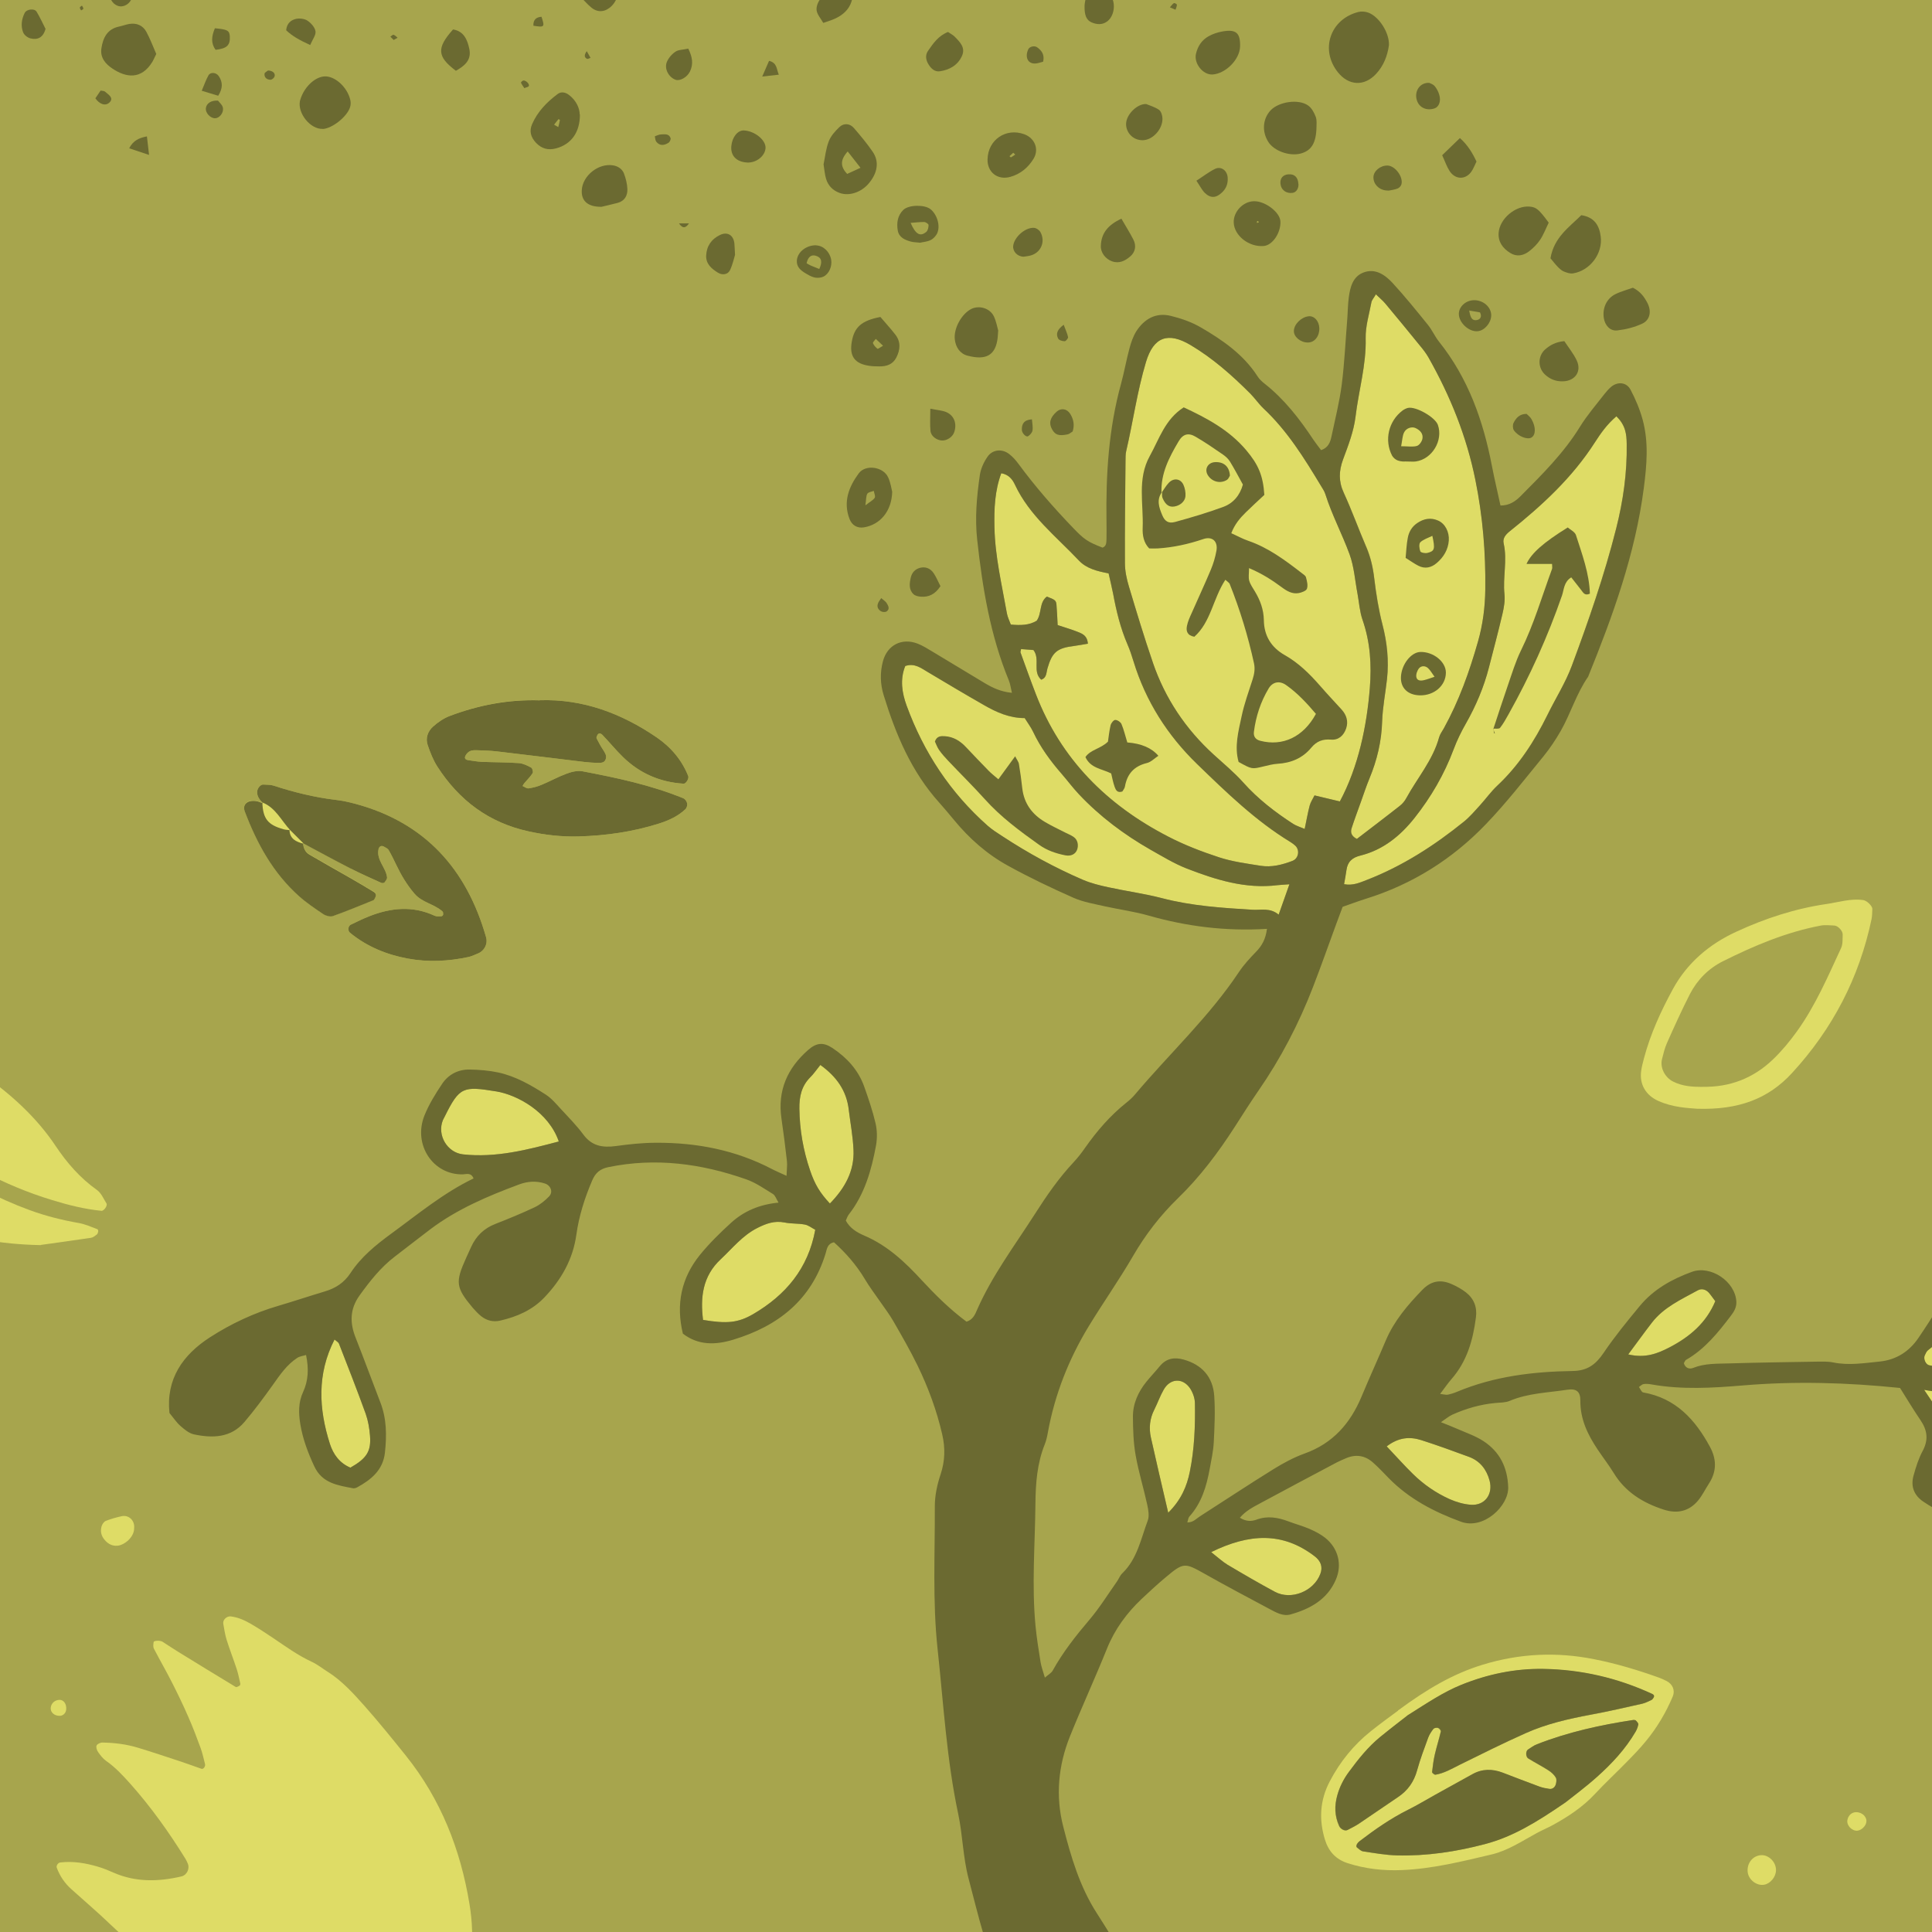<?xml version="1.0" encoding="UTF-8"?>
<svg id="Layer_1" xmlns="http://www.w3.org/2000/svg" xmlns:xlink="http://www.w3.org/1999/xlink" version="1.1" viewBox="0 0 198.16 198.16">
  <!-- Generator: Adobe Illustrator 29.5.1, SVG Export Plug-In . SVG Version: 2.1.0 Build 141)  -->
  <defs>
    <style>
      .st0 {
        fill: none;
      }

      .st1 {
        fill: #dedc66;
      }

      .st2 {
        fill: #a6a44d;
      }

      .st3 {
        fill: #a7a54d;
      }

      .st4 {
        clip-path: url(#clippath);
      }

      .st5 {
        fill: #6b6a31;
      }
    </style>
    <clipPath id="clippath">
      <rect class="st0" x="0" y="0" width="198.16" height="198.16"/>
    </clipPath>
  </defs>
  <rect class="st3" x="0" y="0" width="198.16" height="198.16"/>
  <g class="st4">
    <g>
      <path class="st1" d="M33.66,171.5c1.47.94,2.62,2.23,3.76,3.51,1.46,1.65,2.85,3.37,4.23,5.09,3.56,4.45,5.58,9.58,6.5,15.17.3,1.79.37,3.58.14,5.38-.26,1.95-.55,3.89-.86,5.83-.19,1.22-.32,2.43-.22,3.66.05.65.05,1.31-.04,1.96-.28,2.2-.32,4.4-.32,6.61,0,1.23.01,2.46-.06,3.68-.07,1.22-.24,2.44-.38,3.66-.03.26-.36.61-.45.51-.1-.11-.22-.22-.27-.36-.32-.94-.37-1.93-.32-2.91.16-3.2-.06-6.38-.37-9.56-.09-.98-.14-1.96-.2-2.94-.07-.99-.31-1.94-.77-2.82-.25-.47-.66-.74-1.19-.73-.57.02-1.14.1-1.71.16-4.76.54-9.47.27-14.15-.77-2.99-.66-5.78-1.78-8.32-3.49-2.58-1.74-5.08-3.58-7.33-5.75-1.3-1.25-2.67-2.41-4.01-3.62-.68-.61-1.18-1.34-1.5-2.21-.07-.2.13-.5.35-.53,1.33-.16,2.61.06,3.87.43.55.16,1.08.38,1.6.61,2.28,1,4.61.94,6.97.39.58-.14.89-.83.63-1.37-.07-.15-.13-.3-.22-.44-1.68-2.71-3.53-5.31-5.66-7.7-.76-.85-1.54-1.69-2.49-2.35-.32-.23-.58-.57-.81-.9-.13-.19-.23-.5-.15-.67.07-.16.4-.31.61-.3,1.23.02,2.45.17,3.63.53,1.49.45,2.96.95,4.43,1.43.7.23,1.38.49,2.08.73.19.07.43-.23.37-.48-.14-.55-.26-1.11-.45-1.64-.39-1.07-.8-2.15-1.26-3.19-.52-1.2-1.09-2.38-1.68-3.54-.59-1.17-1.25-2.3-1.85-3.46-.1-.19-.07-.47-.03-.69.03-.16.67-.18.91-.03.55.35,1.09.72,1.65,1.06,1.95,1.2,3.9,2.4,5.86,3.58.08.05.29-.07.41-.15.05-.03.07-.16.05-.23-.11-.47-.2-.96-.35-1.42-.33-1.01-.72-2-1.04-3.02-.17-.54-.25-1.11-.35-1.67-.07-.41.37-.79.76-.75.75.09,1.42.39,2.06.76.78.45,1.53.95,2.28,1.45,1.29.87,2.54,1.78,3.96,2.44.59.27,1.11.69,1.66,1.04Z"/>
      <path class="st1" d="M199.99,253.97c-1.78,1.85-3.7,3.55-5.8,5.05-1.1.79-2.27,1.4-3.57,1.75-1.69.45-3.38.84-5.14.92-.82.04-1.64.15-2.44.27-1.21.19-2.08.9-2.59,1.97-.44.92-.8,1.89-1.15,2.85-1.69,4.64-3,9.38-3.89,14.24-.09.5-.22,1-.39,1.48-.04.11-.32.16-.49.19-.07.01-.2-.11-.22-.19-.15-.48-.37-.97-.38-1.46-.02-.71.05-1.44.2-2.14.74-3.3,1.5-6.61,2.62-9.81.78-2.23,1.64-4.42,2.83-6.48.26-.44.47-.91.69-1.38.29-.61.19-1.2-.18-1.74-.29-.42-.6-.83-.89-1.26-2.36-3.56-3.26-7.49-2.89-11.73.44-4.97,1.77-9.69,4.18-14.06,2.3-4.17,5.24-7.83,8.95-10.86.65-.53,1.35-.94,2.15-1.16.29-.08.61-.09.91-.09.86,0,1.58.8,1.45,1.62-.1.61-.27,1.2-.4,1.8-.29,1.41-.6,2.81-.84,4.22-.12.7-.09,1.43-.11,2.15-.01.5.25,1.13.44,1.07.28-.08.57-.2.79-.38.94-.79,1.85-1.63,2.8-2.41,1.04-.86,2.24-1.44,3.49-1.92.19-.07.4-.08.6-.12.58-.09,1.3.46,1.3,1.04,0,.51,0,1.03-.09,1.52-.35,2.02-.74,4.04-1.11,6.06-.13.71-.25,1.41-.36,2.12-.05.31,0,.59.25.83.18.18.51.17.81-.06,1.22-.95,2.33-2.01,3.32-3.2.85-1.03,1.72-2.04,2.64-3.01.26-.28.68-.45,1.05-.57.55-.19,1.39.37,1.37.9-.09,2.25-.22,4.51-1,6.66-.14.39-.27.78-.45,1.15-1.16,2.52-2.27,5.05-3.5,7.54-1.17,2.38-2.64,4.24-4.96,6.63Z"/>
      <path class="st1" d="M-19.32,259.59c.01-2.54-.01-5.21.71-7.8.15-.55.4-1.08.66-1.58.31-.6,1.18-.92,1.8-.69.43.16.87.32,1.26.57,1.29.82,2.29,1.94,3.18,3.16,1.85,2.52,3.69,5.04,5.58,7.53.91,1.19,1.91,2.32,2.92,3.43.3.33.74.53,1.12.78.24.15.77-.11.84-.34.22-.83,0-1.61-.23-2.38-.93-2.99-1.52-6.05-2.1-9.12-.73-3.87-1.23-7.77-1.65-11.68-.2-1.84-.43-3.68-.53-5.53-.11-2.08-.21-4.17-.12-6.24.25-5.56,1.08-11.05,2.1-16.51.38-2.05,1.2-3.98,2.43-5.69.23-.32,1.01-.38,1.24-.07.42.55.87,1.08,1.2,1.68.39.7.73,1.45.98,2.22,1.67,5.06,3.76,9.95,5.78,14.87,2.11,5.14,3.95,10.37,5.55,15.69,1.27,4.21,2.65,8.38,4.39,12.42,2.34,5.45,5.26,10.55,8.99,15.18.43.54.87,1.09,1.37,1.56.33.31.76.51,1.17.71.57.29,1.26-.07,1.31-.65.03-.35.07-.69.08-1.04.03-1.97-.1-3.92-.3-5.89-.42-4.14-1.05-8.26-1.2-12.43-.07-1.98,0-3.93.2-5.89.26-2.64,1.4-4.86,3.3-6.7.24-.24.55-.41.85-.58.54-.3,1.55-.05,1.86.49.29.5.6,1,.78,1.54.52,1.53.98,3.09,1.46,4.63,1.86,5.96,3.71,11.92,5.57,17.88.24.77.49,1.54.79,2.3,1.73,4.42,3.24,8.9,4.61,13.44,1.44,4.77,3.5,9.3,5.55,13.83.47,1.05.85,2.14,1.26,3.22.1.27-.26.74-.53.68-1.73-.36-3.42-.13-5.15.15-3.43.54-6.88.93-10.33,1.32-1.15.13-2.31.1-3.47.1-5.79,0-11.57.16-17.34.57-5.89.42-11.78.65-17.68.93-2.78.13-5.56.09-8.27-.65-1-.27-2.01-.56-2.97-.94-.66-.26-1.18-.76-1.2-1.55-.02-1.05-.22-2.04-.64-3.02-1.8-4.15-3.05-8.49-3.99-12.9-.92-4.29-1.93-8.57-2.61-12.92-.41-2.64-.55-5.29-.58-8.08ZM32.06,265.17s-.08,0-.13.01c.19,2.65.38,5.31.56,7.96.02.23-.02.46-.04.69-.05.83-.97,1.43-1.74,1.21-1.15-.33-2.12-.93-2.94-1.77-.8-.83-1.57-1.71-2.28-2.61-4.68-5.97-8.25-12.55-10.79-19.68-1.2-3.37-2.31-6.78-3.35-10.21-1.47-4.87-3.13-9.67-5.21-14.32-.66-1.47-1.27-2.98-1.85-4.49-1.24-3.24-2.43-6.49-3.67-9.73-.2-.52-.53-1.01-.87-1.46-.07-.09-.55-.05-.61.06-.89,1.51-1.27,3.21-1.7,4.89-.64,2.47-.89,5.01-1.17,7.54-.47,4.26-.76,8.52-.46,12.82.29,4.16.9,8.27,1.47,12.4.72,5.16,1.78,10.25,3.15,15.27.21.78.42,1.56.59,2.35.07.33.05.69.04,1.03-.02.75-1.1,1.47-1.79,1.13-.72-.35-1.49-.69-2.08-1.21-2.53-2.21-4.95-4.52-6.57-7.55-1.09-2.05-2.58-3.83-4.07-5.61-.67-.8-1.41-1.53-2.37-2-.34-.16-1.03.1-1.19.44-.47.96-.57,2-.62,3.04-.18,4.05-.27,8.1.53,12.1.16.79.33,1.59.44,2.39.95,6.9,2.94,13.54,4.98,20.17.44,1.43,1.03,2.82,1.61,4.21.26.63.65,1.22,1.01,1.82.31.52.77.87,1.35,1.01.67.16,1.35.33,2.04.4,3.11.3,6.2.71,9.34.29,1.48-.19,3-.13,4.51-.18,2.08-.08,4.17-.1,6.24-.26,5.42-.42,10.85-.69,16.29-.73,3.93-.03,7.86-.32,11.78-.64,2.76-.22,5.5-.76,8.26-1.01,2.37-.22,2.45-.9,1.52-2.88-1.57-3.35-3.07-6.72-4.33-10.2-2.4-6.63-4.69-13.29-6.84-20-1.87-5.83-3.68-11.68-5.53-17.52-.28-.88-.56-1.76-.84-2.64-.14-.42-.76-.54-1.12-.25-1.73,1.4-2.5,3.3-2.71,5.44-.24,2.42-.22,4.85.02,7.28.37,3.68.73,7.36,1.09,11.05Z"/>
      <path class="st1" d="M174.04,113.72c-.84-.07-2.46-.12-3.97-.81-1.26-.57-1.93-1.69-1.74-3.06.06-.45.18-.9.3-1.35.66-2.47,1.72-4.78,2.93-7.01,1.48-2.73,3.76-4.66,6.56-5.94,2.94-1.36,6.01-2.36,9.23-2.83,1.25-.18,2.48-.59,3.77-.4.34.05.94.6.92.92-.02.34-.01.69-.08,1.03-1.26,6.01-4,11.27-8.16,15.79-2.42,2.63-5.45,3.8-9.76,3.66ZM174.62,111.47c2.79.06,5.22-.88,7.22-2.8.91-.87,1.73-1.86,2.47-2.89,1.9-2.64,3.17-5.62,4.53-8.55.18-.39.14-.9.16-1.36.02-.39-.49-.93-.86-.94-.46-.02-.93-.08-1.37,0-3.55.67-6.84,2.06-10.05,3.66-1.48.74-2.63,1.9-3.39,3.37-.84,1.64-1.6,3.33-2.35,5.01-.23.52-.37,1.09-.51,1.65-.23.89.3,1.89,1.13,2.31.96.49,1.99.55,3.04.55Z"/>
      <g>
        <path class="st1" d="M-15.94,105.92c5.61.12,10.2,1.44,14.28,4.35,2.84,2.02,5.41,4.34,7.36,7.26,1.17,1.75,2.51,3.29,4.24,4.52.44.31.68.9.98,1.38.14.22-.26.78-.51.76-1.73-.17-3.4-.59-5.06-1.1-5.03-1.53-9.57-4.01-13.68-7.27-.16-.13-.22-.38-.35-.57-.17-.26.09-.48.65-.56.34-.04.69-.04,1.03-.11,1.01-.2,2.02-.41,3.02-.67.15-.04.31-.33.33-.52.03-.2-.04-.47-.16-.62-.39-.47-.96-.62-1.54-.63-.34,0-.7.04-1.02.15-2.44.8-4.8.14-7.16-.39-.42-.1-.82-.42-1.16-.72-.62-.52-1.18-1.1-1.79-1.64-.17-.15-.4-.27-.61-.3-.21-.02-.47.05-.63.18-.15.13-.29.4-.26.57.07.32.19.69.42.91.49.48,1.03.92,1.59,1.32,1.37.97,2.32,2.24,2.88,3.81.66,1.85,1.06,3.77,1.31,5.72.01.11-.03.23-.04.34,0,.32-.43.7-.68.59-3.23-1.39-6.14-3.16-7.83-6.45-.47-.92-1.19-1.7-1.73-2.58-.99-1.58-1.78-3.24-1.67-5.19.03-.57.41-1.15.92-1.35.22-.08.43-.17.65-.24.44-.13.88-.29,1.34-.35,1.83-.24,3.67-.46,4.88-.6Z"/>
        <path class="st1" d="M4.18,127.71c-4.27-.09-7.75-.75-11.09-2.11-.42-.17-.84-.41-1.17-.71-.33-.3-.7-.68-.81-1.09-.52-1.88-.98-3.77-1.41-5.68-.06-.25.18-.62.39-.84.09-.1.44-.02.65.05.32.11.65.25.93.44.67.45,1.3.95,1.96,1.41,2.94,2.04,6.08,3.72,9.44,4.95,1.62.59,3.29,1.01,5,1.31.66.11,1.29.41,1.93.64.05.02.09.17.07.25-.02.11-.07.24-.15.3-.18.13-.38.3-.59.33-1.93.29-3.87.55-5.15.73Z"/>
      </g>
      <path class="st1" d="M13.76,156.7c.03.97-1.02,1.79-1.72,1.84-.61.05-1.08-.26-1.43-.76-.28-.4-.32-.85-.17-1.29.07-.2.24-.43.42-.5.53-.2,1.07-.36,1.63-.48.72-.15,1.34.45,1.27,1.19Z"/>
      <path class="st1" d="M179.25,191.96c-.07-.88.53-1.62,1.37-1.68.79-.05,1.54.69,1.54,1.53,0,.69-.56,1.38-1.21,1.5-.79.14-1.64-.53-1.7-1.35Z"/>
      <path class="st1" d="M-8.86,172.16c-.44.05-.94-.31-1.03-.72-.13-.61.3-1.24.85-1.26.45-.02.94.32,1.04.73.15.57-.28,1.19-.86,1.25Z"/>
      <path class="st1" d="M187.95,203.48c-.1.16-.21.5-.45.68-.28.22-.63.06-.92-.13-.43-.28-.53-.71-.51-1.17.02-.58.79-.97,1.26-.64.38.27.67.6.63,1.26Z"/>
      <path class="st1" d="M190.39,185.87c.63,0,1.14.52,1.03,1.05-.08.42-.53.82-.93.85-.56.03-1.1-.55-1.01-1.08.08-.49.45-.82.9-.82Z"/>
      <path class="st1" d="M164.73,205.53c.58.02,1.05.58.94,1.1-.08.39-.55.78-.95.79-.54.02-1.01-.55-.92-1.12.06-.41.52-.79.93-.78Z"/>
      <path class="st1" d="M6.79,175.35c-.04.37-.32.64-.68.64-.53,0-.93-.35-.91-.8.03-.47.41-.83.9-.84.44-.01.74.43.69,1Z"/>
      <g>
        <path class="st1" d="M35.98,89.09c1.02.52,2.07.98,3.12,1.46.09.04.28.03.33-.03.12-.16.29-.36.27-.53-.11-1.02-1.13-1.78-.87-2.92.02-.1.11-.22.2-.27.07-.04.22-.03.3.01.19.11.44.21.54.39.29.5.54,1.02.79,1.54.5,1.05,1.09,2.03,1.85,2.92.78.92,2.03,1.06,2.88,1.83.07.06.07.23.06.33-.01.07-.12.16-.19.16-.22,0-.47.04-.67-.05-2.25-1.05-4.49-.83-6.72.05-.64.25-1.26.56-1.89.86-.29.14-.33.63-.08.83,1.74,1.43,3.77,2.25,5.94,2.65,2.06.38,4.15.28,6.2-.16.33-.07.65-.23.97-.36.66-.26,1.05-.97.84-1.69-1.99-6.97-6.25-11.73-13.38-13.66-.67-.18-1.35-.33-2.04-.41-2.19-.26-4.31-.79-6.4-1.47-.32-.1-.68-.07-1.03-.1-.27-.02-.6.37-.62.71-.04.51.26.86.59,1.19-.22-.07-.43-.18-.66-.22-.93-.15-1.48.34-1.2,1.07,1.24,3.28,2.9,6.31,5.56,8.68.77.69,1.64,1.27,2.5,1.85.26.17.71.29.98.19,1.4-.5,2.78-1.07,4.16-1.63.08-.03.12-.18.18-.28.13-.22.08-.43-.17-.58-.79-.48-1.58-.95-2.38-1.41-1.4-.8-2.82-1.59-4.21-2.41-.41-.24-.62-.67-.64-1.16,1.63.87,3.24,1.75,4.88,2.59ZM46.14,73.43c-.63.24-1.23.65-1.73,1.1-.53.48-.79,1.18-.54,1.9.26.76.56,1.53.99,2.2,2.22,3.45,5.27,5.75,9.35,6.64,1.71.38,3.42.57,5.16.52,2.79-.08,5.52-.47,8.19-1.31,1-.32,1.95-.74,2.73-1.47.14-.13.23-.41.19-.6-.03-.19-.2-.45-.37-.52-3.33-1.37-6.84-2.11-10.36-2.78-.53-.1-1.16.06-1.68.26-.86.32-1.68.78-2.53,1.13-.42.18-.87.29-1.32.36-.19.03-.41-.15-.62-.24.05-.09.1-.2.17-.28.29-.35.62-.66.86-1.04.08-.12-.02-.51-.15-.57-.39-.21-.83-.43-1.26-.46-1.27-.09-2.54-.08-3.81-.13-.46-.02-.91-.11-1.37-.17-.32-.04-.44-.21-.28-.49.1-.18.27-.36.45-.44.2-.09.45-.1.68-.09.69.02,1.39.04,2.08.12,2.99.35,5.97.72,8.95,1.08.46.05.92.09,1.38.09.32,0,.7.04.83-.39.12-.37-.09-.65-.27-.94-.25-.38-.47-.78-.67-1.18-.04-.07.02-.22.07-.31.1-.23.32-.26.53-.04.72.75,1.38,1.56,2.12,2.28,1.72,1.67,3.8,2.57,6.2,2.72.25.02.58-.53.48-.78-.66-1.66-1.78-2.97-3.24-3.97-3.62-2.47-7.57-3.95-11.97-3.81-3.22-.1-6.28.49-9.22,1.6Z"/>
        <path class="st1" d="M26.93,82.32c.06,1.66.56,2.3,2.19,2.75.21.06.44.06.66.09-.92-.98-1.49-2.3-2.84-2.84Z"/>
        <path class="st1" d="M29.7,85.09c0,.96.68,1.27,1.46,1.46-.49-.49-.97-.97-1.46-1.46Z"/>
        <path class="st5" d="M55.36,71.83c-3.22-.1-6.28.49-9.22,1.6-.63.24-1.23.65-1.73,1.1-.53.48-.79,1.18-.54,1.9.26.76.56,1.53.99,2.2,2.22,3.45,5.27,5.75,9.35,6.64,1.71.38,3.42.57,5.16.52,2.79-.08,5.52-.47,8.19-1.31,1-.32,1.95-.74,2.73-1.47.14-.13.23-.41.19-.6-.03-.19-.2-.45-.37-.52-3.33-1.37-6.84-2.11-10.36-2.78-.53-.1-1.16.06-1.68.26-.86.32-1.68.78-2.53,1.13-.42.18-.87.29-1.32.36-.19.03-.41-.15-.62-.24.05-.09.1-.2.17-.28.29-.35.62-.66.86-1.04.08-.12-.02-.51-.15-.57-.39-.21-.83-.43-1.26-.46-1.27-.09-2.54-.08-3.81-.13-.46-.02-.91-.11-1.37-.17-.32-.04-.44-.21-.28-.49.1-.18.27-.36.45-.44.2-.09.45-.1.68-.09.69.02,1.39.04,2.08.12,2.99.35,5.97.72,8.95,1.08.46.05.92.09,1.38.09.32,0,.7.04.83-.39.12-.37-.09-.65-.27-.94-.25-.38-.47-.78-.67-1.18-.04-.07.02-.22.07-.31.1-.23.32-.26.53-.04.72.75,1.38,1.56,2.12,2.28,1.72,1.67,3.8,2.57,6.2,2.72.25.02.58-.53.48-.78-.66-1.66-1.78-2.97-3.24-3.97-3.62-2.47-7.57-3.95-11.97-3.81Z"/>
        <path class="st5" d="M31.1,86.5c1.63.87,3.24,1.75,4.88,2.59,1.02.52,2.07.98,3.12,1.46.09.04.28.03.33-.03.12-.16.29-.36.27-.53-.11-1.02-1.13-1.78-.87-2.92.02-.1.11-.22.2-.27.07-.04.22-.03.3.01.19.11.44.21.54.39.29.5.54,1.02.79,1.54.5,1.05,1.09,2.03,1.85,2.92.78.92,2.03,1.06,2.88,1.83.07.06.07.23.06.33-.01.07-.12.16-.19.16-.22,0-.47.04-.67-.05-2.25-1.05-4.49-.83-6.72.05-.64.25-1.26.56-1.89.86-.29.14-.33.63-.08.83,1.74,1.43,3.77,2.25,5.94,2.65,2.06.38,4.15.28,6.2-.16.33-.07.65-.23.97-.36.66-.26,1.05-.97.84-1.69-1.99-6.97-6.25-11.73-13.38-13.66-.67-.18-1.35-.33-2.04-.41-2.19-.26-4.31-.79-6.4-1.47-.32-.1-.68-.07-1.03-.1-.27-.02-.6.37-.62.71-.04.51.26.86.59,1.19l-.05-.06c1.36.54,1.93,1.86,2.85,2.84l-.07-.07c.49.49.97.97,1.46,1.46l-.06-.05Z"/>
        <path class="st5" d="M26.97,82.39c-.22-.07-.43-.18-.66-.22-.93-.15-1.48.34-1.2,1.07,1.24,3.28,2.9,6.31,5.56,8.68.77.69,1.64,1.27,2.5,1.85.26.17.71.29.98.19,1.4-.5,2.78-1.07,4.16-1.63.08-.03.12-.18.18-.28.13-.22.08-.43-.17-.58-.79-.48-1.58-.95-2.38-1.41-1.4-.8-2.82-1.59-4.21-2.41-.41-.24-.62-.67-.64-1.16,0,0,.06.05.06.05-.78-.19-1.45-.5-1.46-1.46,0,0,.07.07.07.07-.22-.03-.44-.03-.66-.09-1.63-.45-2.13-1.08-2.19-2.75l.05.06Z"/>
      </g>
      <g>
        <path class="st1" d="M143.39,175.44c2.98-2.2,5.65-3.77,8.7-4.7,3.77-1.15,7.56-1.33,11.41-.56,2.29.45,4.52,1.12,6.71,1.91.25.09.49.21.73.33.62.31.89.97.63,1.58-.7,1.66-1.61,3.2-2.76,4.59-.62.76-1.31,1.47-2,2.17-1.06,1.09-2.18,2.12-3.22,3.24-1.24,1.33-2.72,2.31-4.3,3.18-.55.3-1.13.54-1.68.84-1.49.81-2.93,1.78-4.59,2.18-3.05.72-6.09,1.48-9.24,1.61-1.9.08-3.75-.13-5.56-.71-1.2-.39-1.95-1.2-2.32-2.4-.64-2.07-.52-4.07.49-5.99,1.05-2.01,2.45-3.74,4.22-5.15,1.05-.84,2.14-1.62,2.78-2.1ZM144.43,175.9c-.76.6-1.82,1.42-2.87,2.26-1.26,1.02-2.26,2.29-3.22,3.59-.54.73-.94,1.52-1.19,2.4-.3,1.07-.28,2.12.19,3.15.15.32.6.56.86.41.39-.21.8-.4,1.17-.65,1.34-.9,2.66-1.82,4-2.72,1.01-.68,1.65-1.59,1.97-2.77.31-1.12.72-2.21,1.12-3.3.12-.33.32-.64.54-.92.08-.11.33-.16.48-.11.13.04.31.26.29.36-.18.78-.43,1.55-.61,2.33-.14.6-.22,1.22-.29,1.84,0,.08.25.29.35.27.9-.15,1.67-.61,2.47-1.01,2.25-1.11,4.49-2.23,6.78-3.25,2.13-.96,4.41-1.48,6.7-1.9,1.76-.33,3.5-.73,5.25-1.12.34-.08.66-.25.98-.4.07-.03.12-.13.17-.2.12-.16.08-.31-.14-.41-3.55-1.64-7.27-2.5-11.18-2.56-2.9-.04-5.68.54-8.38,1.63-1.85.75-3.48,1.84-5.46,3.1ZM160.52,184.9c.73-.58,2.03-1.54,3.23-2.61,1.54-1.37,2.95-2.88,4-4.68.13-.22.23-.48.27-.74.02-.12-.14-.28-.25-.39-.05-.05-.17-.07-.26-.06-3.37.52-6.69,1.24-9.88,2.49-.33.13-.62.36-.92.54-.25.16-.25.75.03.92.68.42,1.4.79,2.07,1.22.29.19.58.44.75.74.11.19.06.52-.02.75-.09.25-.33.45-.63.41-.35-.05-.71-.11-1.04-.24-1.26-.46-2.51-.96-3.77-1.43-1.06-.4-2.1-.4-3.11.17-1.25.7-2.51,1.39-3.76,2.08-.94.52-1.86,1.09-2.82,1.56-1.78.89-3.39,2.01-4.96,3.21-.3.23-.44.54-.28.66.2.16.41.36.64.4,1.15.17,2.31.38,3.46.41,3.06.07,6.07-.38,9.03-1.16,2.83-.75,5.27-2.23,8.2-4.24Z"/>
        <path class="st5" d="M144.43,175.9c1.99-1.25,3.61-2.35,5.46-3.1,2.7-1.09,5.48-1.67,8.38-1.63,3.9.06,7.63.92,11.18,2.56.22.1.26.25.14.41-.05.07-.1.16-.17.2-.32.15-.64.32-.98.4-1.75.39-3.49.8-5.25,1.12-2.3.43-4.57.95-6.7,1.9-2.29,1.02-4.53,2.14-6.78,3.25-.8.4-1.58.86-2.47,1.01-.11.02-.36-.19-.35-.27.07-.62.15-1.24.29-1.84.18-.78.43-1.55.61-2.33.02-.1-.16-.32-.29-.36-.14-.04-.39,0-.48.11-.22.28-.42.59-.54.92-.4,1.09-.81,2.18-1.12,3.3-.32,1.19-.96,2.1-1.97,2.77-1.34.9-2.66,1.82-4,2.72-.37.25-.78.44-1.17.65-.27.14-.72-.09-.86-.41-.47-1.03-.49-2.08-.19-3.15.24-.87.65-1.67,1.19-2.4.96-1.3,1.96-2.56,3.22-3.59,1.04-.85,2.11-1.67,2.87-2.26Z"/>
        <path class="st5" d="M160.52,184.9c-2.94,2.02-5.38,3.5-8.2,4.24-2.96.78-5.97,1.24-9.03,1.16-1.16-.03-2.31-.24-3.46-.41-.23-.03-.44-.24-.64-.4-.15-.12-.02-.43.28-.66,1.57-1.2,3.18-2.32,4.96-3.21.96-.48,1.88-1.04,2.82-1.56,1.25-.69,2.51-1.38,3.76-2.08,1.01-.57,2.05-.57,3.11-.17,1.26.48,2.51.97,3.77,1.43.33.12.69.19,1.04.24.3.04.54-.16.63-.41.08-.23.13-.56.02-.75-.17-.29-.45-.55-.75-.74-.67-.43-1.39-.8-2.07-1.22-.28-.17-.28-.76-.03-.92.3-.19.59-.42.92-.54,3.19-1.25,6.51-1.98,9.88-2.49.08-.01.21,0,.26.06.11.11.26.27.25.39-.04.25-.14.51-.27.74-1.05,1.8-2.46,3.31-4,4.68-1.2,1.07-2.51,2.03-3.23,2.61Z"/>
      </g>
      <g>
        <path class="st1" d="M50.88,111.94c-3.37-.54-3.75-.48-5.26,2.57-.06.12-.13.24-.19.37-.63,1.53.43,3.34,2.06,3.52,3.39.37,6.6-.47,9.82-1.32-1.04-3.03-4.24-4.79-6.44-5.15Z"/>
        <path class="st1" d="M87.06,113.81c-.23-1.91-1.22-3.35-2.92-4.58-.42.52-.69.93-1.03,1.26-.9.9-1.14,1.99-1.12,3.24.03,2.18.4,4.28,1.1,6.33.5,1.47,1.02,2.3,2.03,3.39,1.51-1.55,2.53-3.31,2.42-5.52-.06-1.38-.32-2.75-.49-4.13Z"/>
        <path class="st1" d="M80.48,125.39c-1.03-.21-1.88.1-2.78.55-1.54.77-2.57,2.09-3.78,3.22-1.86,1.74-2.1,3.9-1.81,6.22,2.41.4,3.57.32,5.15-.6,3.31-1.94,5.63-4.65,6.36-8.65-.36-.19-.69-.46-1.06-.53-.68-.13-1.39-.07-2.07-.21Z"/>
        <path class="st1" d="M34.31,137.4c-1.81,3.54-1.62,7.11-.47,10.71.35,1.08,1,1.97,2.1,2.43,1.67-.95,2.14-1.67,2.01-3.28-.06-.76-.19-1.53-.44-2.24-.87-2.41-1.81-4.8-2.74-7.19-.06-.16-.28-.27-.46-.43Z"/>
        <path class="st1" d="M140.15,56.1c.44,1.04.68,2.09.81,3.21.19,1.58.44,3.17.84,4.72.48,1.85.67,3.69.47,5.58-.16,1.45-.45,2.9-.5,4.35-.06,2.05-.52,3.98-1.3,5.86-.32.77-.58,1.57-.86,2.35-.33.92-.67,1.83-.97,2.75-.14.43-.03.83.55,1.11,1.43-1.1,2.92-2.23,4.4-3.39.27-.21.5-.49.66-.79,1.13-2.06,2.72-3.89,3.36-6.22.09-.33.31-.62.48-.92,1.56-2.82,2.63-5.82,3.51-8.91.5-1.75.73-3.54.75-5.36.05-3.77-.26-7.49-1.01-11.19-.9-4.49-2.58-8.64-4.82-12.6-.24-.42-.54-.81-.85-1.18-1.18-1.46-2.38-2.91-3.58-4.35-.25-.3-.57-.56-.96-.94-.21.37-.41.57-.46.81-.23,1.23-.62,2.47-.59,3.7.07,2.74-.72,5.36-1.04,8.04-.18,1.5-.75,2.96-1.28,4.39-.43,1.18-.47,2.24.07,3.41.84,1.83,1.52,3.73,2.32,5.59Z"/>
        <path class="st1" d="M149.09,76.85c-.96,2.57-2.33,4.92-4.01,7.04-1.43,1.81-3.21,3.28-5.54,3.86-.87.21-1.34.65-1.45,1.52-.06.45-.15.91-.24,1.42.95.17,1.65-.18,2.34-.44,3.66-1.42,6.93-3.53,9.97-5.99.59-.48,1.09-1.07,1.61-1.64.61-.67,1.14-1.42,1.79-2.03,2.21-2.07,3.82-4.56,5.15-7.26.82-1.68,1.85-3.29,2.5-5.04,1.72-4.62,3.34-9.29,4.55-14.08.72-2.84,1.13-5.73,1.08-8.67-.01-.99-.11-1.93-1.06-2.84-.98.84-1.61,1.75-2.21,2.68-2.32,3.62-5.43,6.48-8.75,9.13-.42.34-.72.72-.6,1.23.39,1.73-.1,3.46.08,5.19.07.67-.05,1.39-.21,2.06-.43,1.83-.91,3.64-1.38,5.46-.52,2.03-1.33,3.94-2.37,5.77-.48.84-.91,1.73-1.25,2.63Z"/>
        <path class="st1" d="M118.23,67.94c1.26,3.69,3.37,6.83,6.25,9.46,1.03.94,2.11,1.83,3.03,2.86,1.5,1.68,3.25,3.03,5.12,4.25.31.2.69.31,1.18.52.19-.91.32-1.66.51-2.39.1-.37.33-.7.5-1.05.92.22,1.71.41,2.6.62,1.92-3.58,2.77-7.77,3.08-11.64.19-2.37.05-4.71-.75-7-.29-.84-.35-1.77-.51-2.65-.26-1.36-.35-2.79-.82-4.07-.76-2.08-1.81-4.04-2.48-6.16-.1-.32-.31-.62-.49-.92-1.69-2.8-3.41-5.57-5.82-7.84-.5-.47-.9-1.06-1.39-1.56-1.87-1.87-3.84-3.62-6.13-4.98-2.29-1.36-3.79-.86-4.57,1.74-.9,3-1.32,6.1-2.03,9.14-.08.33-.06.69-.07,1.04-.03,3.48-.08,6.95-.06,10.43,0,.82.18,1.66.42,2.45.78,2.6,1.56,5.19,2.44,7.75Z"/>
        <path class="st1" d="M132.23,90.7c-.66.05-.93.06-1.2.09-3.29.41-6.35-.56-9.34-1.72-1.27-.5-2.48-1.24-3.67-1.91-2.72-1.55-5.23-3.43-7.38-5.72-.62-.66-1.16-1.39-1.75-2.07-1.15-1.32-2.17-2.71-2.92-4.3-.23-.49-.57-.93-.87-1.41-1.57,0-2.9-.6-4.17-1.33-1.93-1.1-3.84-2.24-5.75-3.38-.71-.42-1.38-.96-2.33-.63-.56,1.38-.33,2.77.14,4.06,1.75,4.79,4.48,8.93,8.31,12.32.47.41,1,.75,1.53,1.09,2.62,1.72,5.37,3.22,8.25,4.46.82.35,1.71.57,2.59.76,1.83.4,3.7.65,5.51,1.12,3.05.8,6.17,1,9.29,1.19.89.05,1.8-.23,2.68.5.37-1.04.69-1.94,1.1-3.11Z"/>
        <path class="st1" d="M106.33,63.68c.55-.79.24-1.87,1.04-2.48.83.31.95.39.99.83.06.68.08,1.36.12,2.09.65.22,1.25.39,1.83.61.55.22,1.21.37,1.27,1.3-.49.08-.94.17-1.4.23-1.77.22-2.26.63-2.75,2.32-.12.43-.07.96-.64,1.14-.92-.84-.07-2.08-.79-3.04-.39-.03-.84-.07-1.28-.1-.03.19-.08.27-.06.33.52,1.43,1.03,2.87,1.58,4.29,2.57,6.68,7.31,11.38,13.58,14.61,1.66.86,3.43,1.54,5.2,2.12,1.37.45,2.84.64,4.27.87,1.12.18,2.21-.1,3.26-.5.63-.24.78-1.09.31-1.55-.15-.14-.32-.27-.5-.38-3.6-2.19-6.58-5.1-9.58-8-3.04-2.95-5.27-6.44-6.52-10.52-.18-.6-.38-1.19-.63-1.77-.72-1.67-1.14-3.42-1.47-5.2-.13-.67-.3-1.34-.46-2.07-1.16-.22-2.27-.49-3.05-1.32-2.33-2.47-5.06-4.59-6.55-7.76-.26-.56-.64-1.06-1.41-1.19-.67,1.81-.74,3.66-.7,5.52.06,3.01.76,5.92,1.28,8.86.07.39.26.75.4,1.14,1,.09,1.88.08,2.65-.39Z"/>
        <path class="st1" d="M175.94,133.45c-.26-.34-.45-.63-.67-.88-.31-.33-.73-.45-1.13-.23-1.69.93-3.48,1.73-4.7,3.31-.76.98-1.48,1.99-2.43,3.26,1.77.42,3.03-.1,4.23-.72,2.06-1.07,3.77-2.5,4.7-4.74Z"/>
        <path class="st1" d="M198.74,142.84c-.26-.15-.62-.13-1.39-.28.6.89.91,1.35,1.21,1.8,1.08,1.62,1.27,3.32.44,5.11-.26.56-.44,1.16-.66,1.74-.19.48-.23.94.18,1.34.48.47,1.04.52,1.72.21.82-.36,1.29-1.02,1.58-1.83,1-2.79-.46-6.64-3.08-8.1Z"/>
        <path class="st1" d="M142.22,148.34c.99,1.04,1.81,1.97,2.7,2.84,1.1,1.08,2.36,1.95,3.76,2.58.68.3,1.45.53,2.19.58,1.43.1,2.29-1.09,1.91-2.49-.31-1.14-.98-2-2.1-2.42-1.62-.6-3.25-1.19-4.9-1.72-1.17-.37-2.32-.3-3.55.64Z"/>
        <path class="st1" d="M125.92,160.5c1.6.95,3.21,1.89,4.85,2.77,1.67.89,3.98-.06,4.65-1.83.27-.7.07-1.32-.57-1.81-3.3-2.54-6.74-2.34-10.63-.43.74.58,1.18,1,1.7,1.31Z"/>
        <path class="st1" d="M201.47,134.31c-1.18,1.45-2.22,3.03-3.74,4.18-.15.12-.23.34-.32.52-.16.36.1.95.47,1.02,1.39.25,2.79.41,3.86-.82,1-1.15,2-2.3,2.96-3.49.55-.69.69-1.5.35-2.47-2.14-.33-2.54-.24-3.59,1.06Z"/>
        <path class="st1" d="M122.56,143.91c-.01-.52-.22-1.1-.51-1.53-.76-1.09-2.03-1.01-2.69.15-.38.66-.63,1.39-.97,2.06-.46.91-.56,1.87-.35,2.83.55,2.49,1.14,4.98,1.78,7.73,1.34-1.33,1.92-2.73,2.22-4.22.47-2.31.56-4.67.52-7.03Z"/>
        <path class="st5" d="M142.46,4.63c-.15,1.09-.54,2.11-1.32,2.95-1.2,1.29-2.79,1.23-3.91-.16-1.86-2.31-.8-5.46,2.09-6.19.31-.08.7-.05,1.01.06,1.13.41,2.18,2.09,2.13,3.33Z"/>
        <path class="st5" d="M84.47,16.86c.16-.77.24-1.62.54-2.38.21-.55.66-1.04,1.1-1.46.45-.42,1.08-.36,1.48.12.68.79,1.35,1.59,1.93,2.44.68,1,.49,2.17-.42,3.24-.77.91-2,1.32-2.98.97-.69-.25-1.18-.74-1.39-1.44-.14-.46-.17-.95-.26-1.49ZM86.94,15.54c-.79.89-.74,1.56-.05,2.3.41-.19.83-.38,1.37-.63-.45-.57-.82-1.05-1.31-1.67Z"/>
        <path class="st5" d="M135.03,12.97c-.02,1.71-.53,2.49-1.63,2.78-1.15.3-2.73-.27-3.31-1.19-.68-1.07-.58-2.38.24-3.25.84-.88,2.85-1.19,3.84-.49.36.25.62.73.78,1.16.14.37.07.82.08.99Z"/>
        <path class="st5" d="M16.02,5.55c-.21.42-.28.61-.39.79-1.15,1.88-2.73,1.61-4.09.7-.72-.48-1.28-1.12-1.14-2.07.16-1.09.6-2,1.83-2.25.34-.07.67-.2,1.01-.26.76-.13,1.4.13,1.77.8.39.72.68,1.5,1.02,2.28Z"/>
        <path class="st5" d="M159.03,26.48c.37-2.15,1.91-3.17,3.16-4.41,1.37.21,1.85,1.09,1.99,2.18.23,1.75-1.09,3.51-2.84,3.79-.31.05-.67-.08-.98-.21-.24-.11-.45-.32-.64-.52-.24-.25-.44-.52-.7-.83Z"/>
        <path class="st5" d="M33.11,13.22c-1.27.06-2.62-1.61-2.34-2.89.05-.2.13-.4.21-.58.54-1.18,1.61-1.99,2.51-1.91,1,.09,2.1,1.13,2.42,2.33.07.25.08.56,0,.81-.3.99-1.84,2.2-2.81,2.25Z"/>
        <path class="st5" d="M91.51,50.44c-.05,2.01-1.25,3.38-2.9,3.65-.68.11-1.23-.21-1.48-.87-.67-1.75-.07-3.29.95-4.67.7-.95,2.51-.68,3.01.4.26.55.34,1.19.42,1.49ZM88.76,51.83c.49-.38.81-.53.96-.78.09-.16-.06-.46-.1-.7-.23.09-.56.12-.66.29-.14.24-.11.58-.2,1.19Z"/>
        <path class="st5" d="M59.48,11.73c.01,1.88-.92,3.08-2.45,3.49-.8.21-1.47.04-2.06-.58-.53-.57-.7-1.19-.4-1.89.56-1.3,1.52-2.28,2.63-3.11.36-.27.79-.18,1.15.09.77.58,1.1,1.38,1.11,2.01ZM57.26,13.03c.07-.26.13-.49.17-.72,0-.02-.14-.1-.15-.09-.16.19-.3.38-.45.57.1.06.2.11.42.24Z"/>
        <path class="st5" d="M98.52-9.3c.65.04,1.22.42,1.69.94.71.77.83,1.74.36,2.68-.57,1.13-1.45,1.65-2.46,1.46-1.07-.2-1.96-1.01-2.16-1.98-.25-1.17,1.29-3.08,2.57-3.1ZM98.55-6.93c-.05.05-.14.11-.13.15.03.11.1.21.15.32.05-.04.16-.1.15-.12-.04-.12-.1-.22-.17-.35Z"/>
        <path class="st5" d="M102.38,33.93c-.03.42-.04.55-.05.69-.2,1.83-1.19,2.36-3.09,1.86-.77-.2-1.22-.85-1.31-1.69-.12-1.11.69-2.59,1.69-3.1.8-.4,1.9-.09,2.31.74.26.54.36,1.16.46,1.5Z"/>
        <path class="st5" d="M158.85,22.83c-.32.66-.54,1.25-.88,1.76-.3.45-.71.86-1.14,1.19-.58.44-1.26.59-1.94.16-.75-.47-1.24-1.12-1.18-2.05.1-1.46,1.73-2.83,3.19-2.7.67.06.95.29,1.94,1.64Z"/>
        <path class="st5" d="M90.3,32.51c.48.57,1.04,1.17,1.54,1.82.57.74.5,1.55.09,2.35-.36.7-1,.91-1.74.9-.35,0-.69-.01-1.03-.06-1.49-.21-2.05-.98-1.8-2.44.26-1.53.99-2.19,2.94-2.57ZM90.57,35.46c-.31-.29-.52-.5-.74-.7-.11.15-.33.34-.29.44.08.22.27.42.46.57.05.04.28-.14.57-.31Z"/>
        <path class="st5" d="M71.92-3.8c.02-.29.03-.57.07-.85.17-1.24.78-1.85,1.84-1.86,1.21,0,2.27.78,2.47,1.84.21,1.13-.41,2.46-1.42,3.03-1.23.69-2.61.05-2.87-1.34-.05-.27-.06-.55-.08-.82Z"/>
        <path class="st5" d="M101.29,16.33c.05-2,1.89-3.25,3.77-2.56,1.08.4,1.54,1.54.95,2.51-.55.91-1.35,1.57-2.38,1.86-1.31.37-2.38-.48-2.34-1.81ZM103.93,15.66c-.13.12-.26.24-.39.36.05.04.13.13.15.12.15-.08.3-.19.44-.29-.05-.04-.1-.09-.2-.18Z"/>
        <path class="st5" d="M131.33,22.71c.05,1.17-.81,2.44-1.7,2.52-1.51.14-3.04-1.05-3.09-2.4-.04-1.1.93-2.15,2.04-2.19,1.16-.05,2.72,1.13,2.75,2.08ZM129.05,22.67s-.1,0-.12.03c-.02.04-.02.11-.02.16.07-.01.13-.03.2-.04-.02-.05-.04-.1-.06-.15Z"/>
        <path class="st5" d="M61.64,21.21c-1.4,0-2.02-.64-1.97-1.69.07-1.5,1.72-2.81,3.21-2.56.52.09.94.37,1.12.84.19.51.33,1.06.35,1.6.02.67-.29,1.22-1,1.41-.67.18-1.34.32-1.7.41Z"/>
        <path class="st5" d="M167.48,29.51c.78.39,1.17.95,1.49,1.56.44.85.28,1.76-.54,2.13-.79.37-1.68.59-2.55.69-.73.09-1.27-.52-1.38-1.27-.16-.99.27-1.99,1.17-2.44.6-.3,1.27-.47,1.82-.67Z"/>
        <path class="st5" d="M50.31-5.22c-.32.04-.59.09-.86.1-.55.01-1.1,0-1.51,0-.75-.35-1.03-.91-1.29-1.47-.32-.67-.26-1.33.15-1.96.62-.94,1.53-1.35,2.46-1.08,1.1.33,1.86,1.38,1.76,2.5-.03.34-.13.68-.24,1-.12.31-.3.6-.46.9ZM49.26-7.78c-.26.22-.46.35-.58.53-.04.05.2.39.24.37.22-.07.43-.19.6-.34.03-.03-.13-.27-.27-.56Z"/>
        <path class="st5" d="M127.19,4.8c-.05,1.31-1.47,2.75-2.82,2.84-.98.06-1.94-1.13-1.7-2.13.18-.77.6-1.41,1.29-1.79.41-.23.88-.39,1.35-.48,1.47-.28,1.93.12,1.88,1.57Z"/>
        <path class="st5" d="M59.25-.65c.5-.87.86-1.53,1.26-2.17.1-.16.32-.26.51-.4,1.01.03,1.53.84,2.19,1.41.17.15.24.5.22.76-.03.63-.24,1.21-.71,1.68-.62.6-1.38.7-2.05.16-.47-.38-.86-.86-1.42-1.43Z"/>
        <path class="st5" d="M160.45,34.99c.41.63.94,1.27,1.28,2,.51,1.11-.18,2.08-1.4,2.12-.73.03-1.35-.21-1.87-.7-.74-.69-.74-1.88.01-2.56.52-.46,1.11-.78,1.98-.86Z"/>
        <path class="st5" d="M134.76-8.51c.98.47,1.65,1.13,2.2,1.92.4.57.35.98-.13,1.47-.29.29-.59.6-.94.78-.28.14-.67.19-.98.12-1.34-.29-2.03-1.97-1.26-3.08.3-.44.73-.79,1.11-1.21Z"/>
        <path class="st5" d="M84.44,2.35c-.26-.46-.61-.84-.68-1.27-.06-.36.12-.84.35-1.14.49-.66,1.06-1.28,1.65-1.87.31-.31.79-.46,1.13-.17.29.24.54.67.57,1.03.12,1.51-.64,2.56-2.15,3.12-.25.09-.5.18-.87.3Z"/>
        <path class="st5" d="M115.02,22.43c.48.84.89,1.48,1.23,2.15.32.63.19,1.27-.3,1.7-.54.47-1.15.79-1.9.52-.67-.24-1.17-.9-1.14-1.58.04-1.32.75-2.16,2.11-2.79Z"/>
        <path class="st5" d="M123.46-6.74c0,1.01-.47,1.49-1.41,1.68-.92.18-1.41-.12-1.76-.97-.38-.94-.2-1.76.46-2.46.77-.83,2.11-.53,2.45.54.14.45.2.93.25,1.21Z"/>
        <path class="st5" d="M94.34,24.89c-.36-.04-.65-.04-.91-.11-.62-.17-1.22-.42-1.35-1.14-.13-.78-.02-1.54.58-2.12.55-.52,2.14-.55,2.76-.08.67.52,1.05,1.67.72,2.45-.12.29-.4.59-.68.73-.36.18-.79.2-1.12.28ZM93.4,22.86c.51,1.18.98,1.44,1.6.93.17-.14.24-.47.24-.71,0-.11-.29-.31-.45-.31-.45-.01-.9.06-1.39.09Z"/>
        <path class="st5" d="M117.56,10.67c.32.14.87.29,1.31.59.23.16.36.6.36.91.01.94-.75,1.92-1.65,2.16-.26.07-.56.07-.82,0-.85-.2-1.4-1.07-1.23-1.89.17-.84,1.15-1.8,2.03-1.77Z"/>
        <path class="st5" d="M97.25,3.29c.23.16.48.28.67.47.53.54,1.13,1.12.75,1.97-.43.96-1.27,1.43-2.26,1.58-.53.08-.9-.26-1.17-.7-.28-.44-.36-.94-.07-1.37.54-.79,1.09-1.59,2.09-1.97Z"/>
        <path class="st5" d="M75.39,26.14c-.09.29-.23.95-.51,1.56-.22.47-.79.55-1.24.27-.66-.41-1.25-.9-1.21-1.77.05-.97.54-1.68,1.42-2.1.75-.36,1.36,0,1.47.83.03.27.03.55.07,1.21Z"/>
        <path class="st5" d="M87.04-16.31c0-1.21.66-1.73,1.89-1.5.14.03.27.07.41.09,1.43.19,1.36,1.18.88,2.15-.12.24-.33.46-.56.6-.53.33-1.08.7-1.74.4-.75-.34-.88-1.02-.88-1.75Z"/>
        <path class="st5" d="M75.01,14.98c.09-.93.66-1.63,1.29-1.6,1.1.05,2.24.97,2.22,1.78-.03.83-.94,1.56-1.89,1.51-1.09-.06-1.71-.7-1.62-1.68Z"/>
        <path class="st5" d="M46.76,7.26c-1.93-1.45-2-2.33-.29-4.24,1.11.18,1.47,1.06,1.67,2.01.24,1.16-.52,1.74-1.38,2.23Z"/>
        <path class="st5" d="M147.92,15.92c.67-.65,1.2-1.16,1.82-1.76.79.71,1.27,1.49,1.7,2.41-.18.36-.32.75-.55,1.07-.61.82-1.64.78-2.21-.1-.29-.45-.46-.97-.76-1.62Z"/>
        <path class="st5" d="M111.24.59c.01-.11.02-.32.07-.52.14-.66.56-1.02,1.3-1.14.64-.11.97.06,1.36.69.5.81.3,2.08-.44,2.6-.5.35-1.05.3-1.58.07-.52-.23-.73-.73-.71-1.69Z"/>
        <path class="st5" d="M66.23-12.44c.5.66.69,1.39.71,2.14.02.91-.72,1.55-1.62,1.48-.85-.07-1.41-.8-1.14-1.59.33-.98.73-1.94,2.05-2.03Z"/>
        <path class="st5" d="M151.13,30.79c.98-.04,1.84.7,1.82,1.58-.02.75-.68,1.53-1.37,1.6-.89.1-1.94-.85-1.95-1.76-.01-.73.67-1.38,1.5-1.42ZM150.69,31.85c.12.68.27,1.07.78.98.34-.06.56-.33.33-.79-.28-.05-.59-.1-1.11-.19Z"/>
        <path class="st5" d="M83.73,25.17c.73.03,1.38.67,1.52,1.46.12.69-.23,1.49-.81,1.75-.23.11-.53.13-.79.1-.26-.04-.53-.16-.77-.3-.61-.34-1.24-.71-1.14-1.55.11-.85,1.05-1.51,1.99-1.47ZM84.03,27.59c.34-.72.25-1.17-.33-1.35-.43-.14-.81.03-.97.76.07.04.25.16.44.24.25.11.5.2.86.35Z"/>
        <path class="st5" d="M105,26.33c-.67-.01-1.14-.56-1.08-1.11.1-.9,1.24-1.92,2.15-1.85.23.02.53.23.64.43.55.99.05,2.13-1.02,2.41-.26.07-.54.09-.69.12Z"/>
        <path class="st5" d="M96.46,60.12c-.56.86-1.22,1.14-2.02,1.08-.26-.02-.57-.09-.74-.25-.51-.48-.42-1.12-.28-1.73.12-.49.43-.84.94-.98.54-.14,1.06.03,1.41.56.26.39.44.84.69,1.32Z"/>
        <path class="st5" d="M17.55-30.83c-.38-.36-.79-.63-1.03-1.01-.4-.62-.15-1.54.46-2.01.48-.38,1.5-.33,1.91.09.43.43.43,1.57-.08,2.09-.32.33-.77.53-1.25.84Z"/>
        <path class="st5" d="M95.42,41.92c.74.15,1.22.17,1.64.35.81.35,1.11,1.19.81,2.06-.17.5-.75.88-1.27.85-.54-.03-1.11-.45-1.16-.97-.07-.66-.02-1.33-.02-2.29Z"/>
        <path class="st5" d="M70.59,4.98c.45.9.53,1.61.18,2.35-.29.6-1.03,1.01-1.48.85-.71-.26-1.18-1.13-.89-1.83.17-.41.51-.8.88-1.05.31-.21.77-.19,1.3-.31Z"/>
        <path class="st5" d="M122.72,18.53c.76-.49,1.3-.92,1.91-1.21.62-.3,1.24.17,1.29.89.04.59-.12,1.08-.55,1.5-.62.61-1.2.66-1.81.06-.28-.28-.46-.66-.85-1.24Z"/>
        <path class="st5" d="M142.45,19.55c-.17-.01-.24-.02-.31-.02-.74-.08-1.29-.67-1.27-1.37.02-.63.72-1.2,1.45-1.18.77.02,1.63,1.16,1.42,1.93-.05.17-.23.37-.4.43-.31.12-.66.16-.9.21Z"/>
        <path class="st5" d="M134.17,35.13c-.75.02-1.48-.57-1.46-1.19.01-.68.75-1.41,1.5-1.5.59-.07,1.09.49,1.11,1.23.02.81-.48,1.45-1.15,1.46Z"/>
        <path class="st5" d="M4.67,2.96c-.24.89-.81,1.17-1.57.97-.29-.08-.63-.35-.73-.62-.25-.65-.16-1.34.16-1.98.2-.4,1.01-.5,1.23-.12.35.58.63,1.2.91,1.75Z"/>
        <path class="st5" d="M31.82,4.62c-1.09-.5-1.85-.92-2.47-1.52.07-.72.51-1.06,1.04-1.17.36-.07.85-.01,1.15.19.37.25.76.69.82,1.09.06.38-.3.83-.54,1.4Z"/>
        <path class="st5" d="M20.47-40.17c.21.14.69.33.93.68.32.47.27,1.06-.1,1.55-.27.37-.95.44-1.3.14-.21-.18-.43-.37-.56-.61-.15-.28-.32-.62-.29-.92.04-.43.6-.8,1.32-.84Z"/>
        <path class="st5" d="M112.88-16.24c-.06.48-.39,1.13-1.08,1.57-.32.2-.87.1-1.1-.23-.4-.56-.37-1.49.15-1.87.38-.27.85-.43,1.3-.56.38-.11.78.34.73,1.08Z"/>
        <path class="st5" d="M146.6,8.5c.11.06.39.14.55.33.21.25.38.57.47.89.2.66-.03,1.25-.49,1.4-.82.27-1.58-.09-1.81-.85-.28-.9.31-1.83,1.28-1.77Z"/>
        <path class="st5" d="M110.01,44.26c-.16.09-.32.25-.5.29-.91.19-1.28.06-1.6-.51-.36-.63-.21-1.21.46-1.81.46-.41,1.06-.32,1.4.22.34.55.46,1.14.25,1.8Z"/>
        <path class="st5" d="M4.72-25.59c-.02.74-.46,1.24-1.09,1.23-.69,0-1.3-.7-1.2-1.37.1-.67.82-1.22,1.48-1.13.49.07.83.6.81,1.26Z"/>
        <path class="st5" d="M12.31.65c-.6-.06-1.09-.67-1.05-1.3.04-.65.58-1.19,1.18-1.19.68,0,1.23.68,1.14,1.41-.08.63-.67,1.14-1.27,1.08Z"/>
        <path class="st5" d="M156.59,42.46c.15.15.38.32.5.55.46.81.43,1.61-.02,1.87-.41.24-1.35-.11-1.79-.74-.13-.18-.14-.56-.04-.76.25-.5.61-.93,1.34-.93Z"/>
        <path class="st5" d="M20.69,9.31c.26-.61.43-1.12.69-1.58.21-.37.8-.31,1.06.08.43.64.41,1.27-.06,2.01-.53-.16-1.03-.31-1.68-.51Z"/>
        <path class="st5" d="M10.27-19.33c-.03.74-.46,1.23-1.08,1.24-.65.01-1.15-.55-1.07-1.2.07-.64.59-1.03,1.31-.98.53.03.86.41.84.94Z"/>
        <path class="st5" d="M22.04,2.9c1.27.11,1.49.23,1.53.8.06.94-.29,1.28-1.46,1.41-.49-.68-.42-1.37-.07-2.21Z"/>
        <path class="st5" d="M15.93-41.08c-.18.55-.59.86-1.09.76-.36-.07-.69-.39-.97-.66-.27-.27-.26-.62-.02-.94.28-.37.67-.52,1.09-.36.55.2.87.64.99,1.2Z"/>
        <path class="st5" d="M.26-10.59c-.14.15-.35.53-.66.66-.6.26-1.22.07-1.45-.35-.08-.15-.09-.39-.04-.57.16-.59.59-.87,1.19-.93.63-.06,1.01.3.96,1.19Z"/>
        <path class="st5" d="M59.86-7.69c0,.62.04.96-.01,1.29-.07.45-.37.75-.85.74-.47,0-.74-.31-.9-.73-.17-.45-.03-.89.34-1.09.33-.18.78-.13,1.42-.22Z"/>
        <path class="st5" d="M16.9-44.7c-.19.82-.64,1.05-1.11,1.06-.37,0-.78-.19-1.1-.4-.17-.11-.27-.5-.21-.71.05-.21.32-.42.54-.5.24-.08.55-.08.79,0,.37.13.7.35,1.08.55Z"/>
        <path class="st5" d="M9.4-4.67c.62-.02,1.21.45,1.16.94-.04.49-.63.99-1.17,1-.4,0-.86-.5-.9-.99-.03-.48.4-.93.9-.95Z"/>
        <path class="st5" d="M133.18,18.85c.03.48-.22.87-.59.93-.68.1-1.21-.31-1.26-.97-.04-.54.27-.89.82-.93.62-.05.98.3,1.02.97Z"/>
        <path class="st5" d="M86-8.04c-.36.41-.56.68-.8.9-.33.3-.71.39-1.1.11-.37-.27-.44-.82-.21-1.29.24-.47.71-.69,1.17-.47.29.14.51.4.95.74Z"/>
        <path class="st5" d="M56.86-11.47c.1-.69.12-1.16.24-1.6.13-.44.57-.62,1-.5.49.14.71.64.5,1.17-.23.58-.36.66-1.75.93Z"/>
        <path class="st5" d="M78.84-11.63c.02.63-.38,1.03-.89.96-.52-.08-.95-.53-.86-.98.05-.26.19-.52.36-.72.45-.54,1.05-.43,1.25.21.06.2.1.4.13.53Z"/>
        <path class="st5" d="M22.35,10.31c.14.19.48.46.52.78.07.52-.38,1.01-.77,1.04-.51.03-1.06-.55-.98-1.06.07-.46.52-.79,1.23-.75Z"/>
        <path class="st5" d="M106.98,6.33c-.22.06-.47.15-.73.18-.83.08-1.15-.64-.79-1.44.13-.3.63-.41.9-.23.48.34.8.76.63,1.49Z"/>
        <path class="st5" d="M13.45-24.73c1.27.84,1.28.86.32,2.05-1.24-.85-1.25-.95-.32-2.05Z"/>
        <path class="st5" d="M11.3-26.53c-.14-.16-.38-.33-.47-.56-.17-.42.02-.79.32-1.11.24-.25.68-.2.87.11.34.53.26,1.06-.24,1.43-.1.07-.25.07-.47.12Z"/>
        <path class="st5" d="M3.06-21.09c.5-.03.78.19.83.65.07.61-.22,1.04-.68,1-.5-.05-.85-.39-.9-.91-.05-.4.27-.72.75-.75Z"/>
        <path class="st5" d="M7.67-6.23c-.11.09-.28.3-.5.39-.16.07-.4.02-.58-.04-.63-.18-.92-.56-.76-.97.18-.45.55-.54.99-.47.55.09.87.45.85,1.09Z"/>
        <path class="st5" d="M15.29,15.89c-.9-.3-1.45-.48-2.04-.68.41-.79.99-1.06,1.82-1.22.07.57.12,1.05.22,1.91Z"/>
        <path class="st5" d="M-1.5-17.88c.21-.53.32-.91.5-1.25.27-.51.82-.5,1.1-.02.43.74.14,1.29-.71,1.37-.19.02-.4-.04-.89-.1Z"/>
        <path class="st5" d="M11.28-36.13c-.22-.23-.42-.4-.56-.62-.26-.39-.22-.74.2-1.03.39-.27.76-.27,1.09.07.35.36.24.75-.05,1.08-.17.19-.42.31-.69.5Z"/>
        <path class="st5" d="M42.99-1.03c-.25-.07-.55-.08-.72-.24-.18-.16-.33-.46-.34-.7-.02-.67.4-.96,1.02-1.01.33.95.32.95.04,1.94Z"/>
        <path class="st5" d="M78.12-17.42s.26.04.38.1c.7.36.91.7.63,1-.33.35-.82.35-1.28,0-.35-.26-.3-.49.27-1.11Z"/>
        <path class="st5" d="M3.93-8.56c-.04.74.02,1.1-.1,1.39-.08.19-.42.39-.64.39-.22,0-.55-.21-.62-.4-.08-.2.02-.57.18-.73.22-.22.56-.33,1.18-.65Z"/>
        <path class="st5" d="M-.92-1.2c-.31-.48-.59-.76-.68-1.09-.11-.39.28-.82.65-.84.45-.02.94.46.81.91-.09.32-.42.57-.78,1.01Z"/>
        <path class="st5" d="M9.79,10.07c.18-.26.36-.53.53-.78.2.04.36.03.44.1.34.3.96.65.47,1.12-.43.41-1.03.17-1.45-.43Z"/>
        <path class="st5" d="M67.16,13.98c.23-.08.42-.18.6-.19.39-.01.85-.12,1.02.38.04.13-.09.4-.22.48-.43.27-.89.34-1.25-.12-.1-.13-.1-.35-.15-.56Z"/>
        <path class="st5" d="M78.18,7.85c.3-.69.5-1.15.7-1.61.84.21.75.83,1,1.42-.57.06-1.01.11-1.7.19Z"/>
        <path class="st5" d="M18-42.01c-.37.35-.59.68-.9.84-.3.16-.61-.17-.65-.58-.05-.64.26-1.09.73-.96.27.08.47.38.82.69Z"/>
        <path class="st5" d="M105.84,43c.03.4.12.79.06,1.15-.03.22-.25.46-.45.59-.2.13-.62-.29-.64-.63-.03-.62.21-1.04,1.02-1.1Z"/>
        <path class="st5" d="M35.93-1.09c-.26-.54-.42-.89-.63-1.35.59-.27,1.15-.43,1.46.1.29.51-.23.81-.82,1.24Z"/>
        <path class="st5" d="M109.1,33.31c.19.52.37.88.45,1.27.02.12-.23.42-.35.42-.23,0-.58-.1-.67-.28-.26-.49-.08-.93.57-1.41Z"/>
        <path class="st5" d="M8.8-26.59c.52.69.81,1.08,1.13,1.51-1.19.42-1.35.25-1.13-1.51Z"/>
        <path class="st5" d="M34.63-7.09c.44-.63.97-.8,1.68-.51-.4,1.18-.41,1.18-1.68.51Z"/>
        <path class="st5" d="M10.39-10.7c-.29.24-.45.46-.66.53-.37.12-.72-.14-.72-.47,0-.39.22-.73.56-.72.24,0,.47.36.83.66Z"/>
        <path class="st5" d="M52.34-2.71c-.25.38-.43.71-.68.98-.08.08-.41.03-.53-.07-.1-.08-.14-.38-.07-.49.19-.26.43-.49.7-.67.08-.05.3.12.58.24Z"/>
        <path class="st5" d="M90.39,61.35c.27.24.45.34.54.49.17.28.38.61.01.87-.13.09-.4.08-.55,0-.32-.17-.48-.47-.33-.84.07-.18.2-.33.32-.52Z"/>
        <path class="st5" d="M101.41-17.01c-.41.22-.63.38-.87.47-.3.11-.72-.2-.67-.53.04-.22.31-.59.41-.57.28.06.53.28,1.13.64Z"/>
        <path class="st5" d="M1.26-22.58c-.48.39-.81.66-1.16.95-.45-.75.02-1.07.51-1.71.24.28.41.47.65.75Z"/>
        <path class="st5" d="M10.85-31.55c-.28.33-.4.57-.6.69-.28.16-.76-.15-.7-.47.04-.2.28-.46.48-.51.19-.05.44.14.83.29Z"/>
        <path class="st5" d="M55.54,1.72c.35,1.06.31,1.1-.83.92-.03-.59.26-.88.83-.92Z"/>
        <path class="st5" d="M27.48,7.23c.49.01.79.29.68.62-.05.15-.27.33-.41.33-.37,0-.66-.22-.62-.62.01-.13.26-.24.35-.32Z"/>
        <path class="st5" d="M4.54-13.79c.49.48.41.9.3,1.33-.64.09-.91-.21-.87-.65.02-.24.37-.45.57-.68Z"/>
        <path class="st5" d="M68.68-3.25c-.1.51-.43.61-.79.57-.14-.01-.37-.23-.37-.35.02-.44.36-.55.73-.5.16.02.29.19.42.27Z"/>
        <path class="st5" d="M104.84-10.71c-.13.13-.27.28-.28.27-.17-.13-.32-.28-.48-.43.11-.05.25-.15.34-.13.15.04.27.18.42.28Z"/>
        <path class="st5" d="M53.78,9.04c-.11-.17-.25-.35-.35-.56-.01-.03.15-.21.24-.22.28-.04.69.39.56.58-.06.09-.22.1-.45.2Z"/>
        <path class="st5" d="M15.9-36.98c-.09.08-.17.15-.26.23-.07-.09-.14-.18-.19-.28,0-.02.1-.14.12-.13.11.04.2.11.33.18Z"/>
        <path class="st5" d="M65.7-15.63c-.19-.08-.31-.13-.42-.17.12-.13.22-.28.36-.36.05-.03.2.12.3.19-.08.12-.17.24-.24.35Z"/>
        <path class="st5" d="M112.35-10.36c.07.19.13.35.17.52,0,.02-.25.14-.3.1-.09-.07-.16-.22-.16-.33,0-.08.15-.15.29-.28Z"/>
        <path class="st5" d="M8.99-21.79c-.24.16-.37.25-.51.35-.08-.14-.2-.27-.23-.42-.01-.07.17-.25.22-.24.15.04.28.16.52.31Z"/>
        <path class="st5" d="M120,.74c.18-.19.27-.35.41-.42.06-.03.3.1.3.16,0,.17-.08.34-.14.52-.16-.07-.32-.14-.58-.25Z"/>
        <path class="st5" d="M40.38,4.1c-.1-.1-.22-.22-.34-.34.11-.07.25-.22.33-.19.15.05.28.19.41.3-.11.07-.23.13-.4.23Z"/>
        <path class="st5" d="M60.19,5.26c.15.26.26.46.38.67-.12.04-.29.15-.37.1-.3-.16-.28-.41-.02-.78Z"/>
        <path class="st5" d="M69.64,22.91h1.03c-.36.52-.66.54-1.03,0Z"/>
        <path class="st5" d="M-.73-13.98c.16.09.37.14.45.28.04.07-.13.28-.21.43-.14-.12-.3-.24-.42-.38-.03-.03.1-.18.17-.32Z"/>
        <path class="st5" d="M8.4.57c.06.11.15.21.15.32,0,.06-.15.12-.23.18-.05-.1-.14-.2-.13-.29,0-.07.13-.14.21-.2Z"/>
        <path class="st5" d="M17.88-37.77s.11-.01.13.01c.03.04.04.11.06.17-.08,0-.16-.01-.25-.02.02-.06.04-.11.06-.17Z"/>
        <path class="st2" d="M158.34,229.75c-4.74-1.83-9.53-3.48-14.43-4.81-4.02-1.09-8.1-1.98-12.03-3.42-.52-.19-1.08-.28-1.62-.37-1.71-.29-3.42-.6-5.15-.82-1.72-.22-3.45-.38-5.18-.49-1.1-.08-2.21.06-3.28-.43-.48-.22-1.09-.21-1.64-.22-2.5-.08-5.01-.17-7.51-.17-2.99,0-5.97.08-8.96.13-.41,0-.83.11-1.24.16-1.93.25-3.85.53-5.8.61-1.65.06-3.38.25-4.91.82-1.77.66-3.52,1.06-5.37,1.39-3.76.68-7.46,1.67-10.84,3.6-.78.45-1.63.78-2.44,1.17-.31.15-.62.31-.94.44-1.03.43-1.44,1.25-1.43,2.32,0,.35.02.7.02,1.04.05,2.57.11,5.15.16,7.72.02,0,.04,0,.06,0,0,1.88-.01,3.76,0,5.63.01,1.32-.02,2.65.11,3.96.23,2.21.57,4.41.89,6.62.31,2.13.72,4.25.96,6.39.39,3.54,1.29,6.96,2.27,10.37.5,1.74,1.09,3.45,1.54,5.2.96,3.78,2.25,7.45,3.63,11.09.79,2.1,2.15,3.73,4.06,4.88,1.01.61,2.05,1.19,3.15,1.61,2.34.88,4.73,1.61,7.08,2.48,2.43.89,5.09.69,7.5,1.67.31.13.69.07,1.03.11,1.59.19,3.2.26,4.76.6,2.47.54,4.94.78,7.45.71,2.02-.06,4.03-.02,6.03.3.48.08.97.06,1.46.1,1.52.14,3.06.18,4.56.46,1.94.36,3.89.45,5.82.19,3.01-.4,6.07-.38,9.05-1.11,2.09-.51,4.21-.91,6.3-1.44,1.46-.37,2.62-1.22,3.52-2.46,1.64-2.26,3.14-4.59,3.97-7.3.3-1,.72-1.96,1.07-2.94,1.87-5.24,3.34-10.61,4.57-16.03.62-2.71.95-5.48,1.43-8.22.4-2.26.76-4.52.81-6.82.02-.76.19-1.52.33-2.26.29-1.5.61-2.99.36-4.55-.08-.53.07-1.1.1-1.66.09-1.46.2-2.91.24-4.37.07-2.57-.17-5.14.25-7.71.1-.61.05-1.25,0-1.87-.1-1.11-.56-1.85-1.73-2.3Z"/>
        <g>
          <path class="st1" d="M87.23,218.97c1.17-.17,2.32-.53,3.48-.58,1.58-.07,2.55-.97,3.39-2.11.49-.67.92-1.39,1.26-2.15.73-1.65,1.25-3.37,1.67-5.42-.88,0-1.58-.07-2.25.01-1.65.2-3.29.51-4.95.68-.98.1-1.45.59-1.72,1.5-.69,2.33-1.44,4.63-2.16,6.95-.1.32-.12.67-.2,1.12.54,0,1.02.06,1.48-.01Z"/>
          <path class="st1" d="M63.32,218.85c-.29.18-.5.69-.52,1.06-.08,1.52-.1,3.05-.09,4.57,0,1.18.08,2.36.14,3.54,0,.11.14.21.31.45,3.15-3.41,4.38-7.57,5.33-12.13-2,.63-3.61,1.53-5.17,2.52Z"/>
          <path class="st1" d="M78.8,221.07c.79-.2,1.3-.76,1.58-1.52.94-2.53,1.89-5.05,2.81-7.59.09-.24.01-.53.01-1.12-2.78.62-5.28,1.39-7.78,2.08-.16.31-.32.54-.39.8-.82,2.72-1.63,5.43-2.42,8.15-.06.22.04.49.06.67,2.12-.51,4.13-.98,6.13-1.49Z"/>
          <path class="st1" d="M160.38,228.39c1.17.39,1.95,1.04,1.84,2.41-.02.22.02.57.43.52.52-1.64.75-2.89.46-4.01-.41-1.57-.45-3.14-.37-4.75.07-1.4-.25-1.68-2.05-2.21-.48.69-.99,1.43-1.5,2.16-.48.68-.97,1.35-1.44,2.04-.49.72-1.29,1.22-1.7,2.12.48.22.84.41,1.21.56,1.04.4,2.07.8,3.12,1.16Z"/>
          <path class="st1" d="M118.56,215.64c.9-1.31,1.75-2.66,2.57-4.02.39-.64.91-1.23,1.01-2.06-.17-.11-.34-.29-.51-.3-2.13-.21-4.26-.39-6.38-.58-.21.32-.4.53-.51.77-1.01,2.28-2.02,4.56-3.01,6.85-.12.28-.08.63-.14,1.1,1.24.02,2.34.03,3.44.07,1.53.06,2.69-.61,3.53-1.83Z"/>
          <path class="st1" d="M129.83,216.89c.37-.61.85-1.06,1.43-1.47,1.32-.94,2.23-2.21,2.92-3.74-2.03-.81-4.01-1.35-6.06-1.23-1.32,1.72-3.77,6.07-4.24,7.53.3.12.62.24.92.38,2.32,1.07,4.01.2,5.03-1.47Z"/>
          <path class="st1" d="M139.33,220.7c.46-.42.88-.89,1.39-1.25,1.7-1.2,2.68-2.95,3.95-4.88-1.47-.43-2.68-.73-3.85-1.14-1.04-.37-1.74-.03-2.33.79-1.18,1.63-2.37,3.26-3.53,4.9-.19.27-.29.61-.48,1.05.91.37,1.73.72,2.56,1.04.87.34,1.63.12,2.3-.5Z"/>
          <path class="st1" d="M103.69,208.28c-.97-.03-1.57.37-1.9,1.27-.83,2.28-1.67,4.55-2.5,6.83-.09.25-.08.53-.16,1.08,1.2,0,2.16-.01,3.12,0,.91.01,1.56-.38,2.12-1.09.93-1.2,1.92-2.36,2.88-3.54,1.02-1.25,1.66-2.66,1.9-4.35-.38-.07-.63-.16-.89-.16-1.52-.02-3.05.01-4.57-.04Z"/>
          <path class="st1" d="M149.75,223.57c1.88-1.12,3.52-2.47,4.72-4.32.21-.32.33-.7.53-1.13-.89-.4-1.63-.77-2.4-1.08-.75-.3-1.46-.75-2.25-.8-2.04,2.52-4.19,5.81-4.72,7.23.39.12.8.2,1.16.37,1.05.49,1.99.3,2.96-.27Z"/>
        </g>
        <path class="st5" d="M125.68,59.47c-1.27,1.94-1.48,4.33-3.18,5.84-.74-.13-.86-.6-.76-1.1.09-.47.3-.92.5-1.36.64-1.46,1.32-2.91,1.94-4.39.27-.64.47-1.31.59-1.99.16-.96-.44-1.49-1.35-1.18-1.53.52-3.08.86-4.68.96-.28.02-.55,0-.87,0-.57-.58-.7-1.36-.67-2.1.1-2.47-.58-5.02.73-7.38.97-1.74,1.55-3.75,3.48-4.99,2.34,1.09,4.65,2.31,6.4,4.38,1.27,1.5,1.74,2.63,1.87,4.6-.61.57-1.27,1.17-1.91,1.8-.59.58-1.13,1.21-1.48,2.13.63.28,1.16.58,1.72.77,2.08.71,3.8,2,5.51,3.32.16.13.39.26.43.43.1.38.22.82.1,1.17-.07.22-.53.39-.84.45-.66.12-1.21-.2-1.72-.58-1-.74-2.04-1.42-3.38-1.98,0,.54-.08.94.02,1.29.11.39.37.74.58,1.1.55.91.9,1.86.92,2.95.02,1.59.75,2.79,2.14,3.58,1.42.8,2.55,1.92,3.61,3.13.73.84,1.49,1.65,2.24,2.47.5.56.69,1.21.45,1.93-.25.72-.77,1.21-1.56,1.14-.84-.07-1.47.17-2.01.82-.89,1.08-2.08,1.58-3.47,1.66-.48.03-.96.16-1.43.27-1.2.29-1.19.3-2.56-.46-.45-1.57-.02-3.14.31-4.69.27-1.29.73-2.54,1.13-3.79.17-.54.26-1.05.14-1.63-.61-2.79-1.44-5.51-2.5-8.16-.05-.11-.19-.19-.41-.39ZM119.18,50.47c-.58.79-.3,1.58.02,2.35.26.64.64.9,1.31.72,1.67-.46,3.34-.95,4.96-1.55,1.01-.37,1.7-1.17,2.01-2.29-.43-.78-.85-1.58-1.32-2.35-.18-.29-.45-.54-.73-.73-.91-.63-1.83-1.26-2.79-1.82-.74-.44-1.31-.3-1.76.48-.96,1.62-1.83,3.29-1.75,5.26l.04-.06ZM134.97,73.22c-.9-1.06-1.87-2.12-3.05-2.95-.68-.48-1.38-.34-1.79.33-.83,1.38-1.32,2.88-1.52,4.47-.06.46.17.79.65.91,2.3.6,4.43-.39,5.71-2.76Z"/>
        <path class="st5" d="M144.07,47.34s-.37.01-.68-.1c-.24-.08-.49-.29-.61-.51-.82-1.59-.36-3.54,1.07-4.62.16-.12.36-.22.55-.27.81-.19,2.8.95,3.08,1.74.56,1.6-.59,3.51-2.26,3.75-.27.04-.55,0-1.16,0ZM143.71,45.77c.71,0,1.19.09,1.61-.03.25-.07.51-.44.57-.72.11-.53-.23-.89-.69-1.11-.4-.19-.99,0-1.2.47-.16.35-.17.77-.29,1.4Z"/>
        <path class="st5" d="M144.17,57.23c.07-.71.09-1.39.22-2.05.11-.62.42-1.16.97-1.53.67-.46,1.39-.59,2.14-.26.73.32,1.16,1.17,1.1,2.05-.07.94-.53,1.7-1.23,2.3-.56.49-1.22.64-1.91.28-.42-.22-.8-.49-1.29-.8ZM146.91,54.96c-.44.22-.92.36-1.23.66-.16.16-.11.65,0,.93.05.13.49.22.72.16.75-.18.81-.39.51-1.76Z"/>
        <path class="st5" d="M145.65,71.32c-1.25-.02-2.01-.75-1.96-1.89.06-1.28,1.03-2.53,1.99-2.56,1.35-.03,2.63,1.01,2.62,2.13-.01,1.31-1.18,2.34-2.65,2.32ZM147.14,69.42c-.27-.37-.43-.67-.67-.89-.28-.26-.69-.26-.92.01-.19.23-.33.62-.28.9.07.41.49.4.83.31.32-.08.63-.2,1.05-.34Z"/>
        <path class="st5" d="M115.62,76.15q2.16.16,3.19,1.37c-.4.26-.75.64-1.17.74-1.32.32-2.03,1.11-2.26,2.42-.03.19-.18.35-.26.5-.51.18-.68-.15-.79-.46-.16-.45-.25-.93-.36-1.39-.95-.48-2.12-.53-2.64-1.68.52-.77,1.55-.84,2.31-1.58.07-.47.13-1.09.27-1.68.05-.22.31-.55.48-.55.22,0,.55.22.64.43.24.57.38,1.18.6,1.9Z"/>
        <path class="st5" d="M153.17,74.76c.5-1.51.99-3.03,1.51-4.53.41-1.18.77-2.39,1.32-3.51,1.33-2.7,2.16-5.57,3.19-8.37.04-.12,0-.27,0-.51h-2.62c.5-1.1,1.73-2.19,4.23-3.74.27.24.73.45.84.78.63,1.97,1.37,3.93,1.43,6.01-.54.25-.69-.12-.89-.37-.34-.43-.68-.86-1.02-1.3-.76.46-.74,1.24-.95,1.86-1.46,4.22-3.29,8.26-5.47,12.16-.27.48-.54.98-.88,1.41-.11.14-.47.07-.72.09l.03.02Z"/>
        <path class="st5" d="M153.14,74.74c.06.17.13.33.19.5-.04-.02-.1-.04-.1-.07-.02-.13-.03-.26-.05-.4-.01,0-.04-.03-.04-.03Z"/>
        <path class="st5" d="M102.4,79.93c.57-.79,1.09-1.5,1.72-2.36.18.36.36.57.39.8.14.82.25,1.65.34,2.47.18,1.58,1.02,2.7,2.35,3.48.66.39,1.35.71,2.03,1.06.31.16.64.28.91.48.4.28.51.84.33,1.31-.18.45-.63.67-1.2.56-.96-.19-1.88-.5-2.69-1.08-1.98-1.41-3.93-2.85-5.57-4.68-1.21-1.34-2.5-2.61-3.74-3.92-.33-.35-.66-.71-.94-1.11-.2-.28-.31-.61-.44-.88.19-.58.63-.58,1.04-.55.88.06,1.57.5,2.16,1.13.76.81,1.53,1.61,2.31,2.41.28.29.6.53.99.87Z"/>
        <path class="st5" d="M119.14,50.54c.24-.34.44-.7.72-1,.5-.55,1.22-.47,1.52.18.16.35.24.79.21,1.18-.05.55-.57.96-1.13,1.05-.53.09-.92-.16-1.22-.87-.08-.18-.04-.41-.05-.61,0,0-.05.07-.05.07Z"/>
        <path class="st5" d="M126.15,48.78c-.07.11-.14.33-.29.43-.68.44-1.56.21-1.98-.48-.37-.61,0-1.28.73-1.33.9-.05,1.48.44,1.54,1.38Z"/>
        <path class="st5" d="M129.97,95.27c-4.29.26-8.25-.25-12.16-1.36-1.46-.42-2.99-.62-4.48-.95-1.08-.25-2.21-.43-3.21-.87-2.28-1.01-4.55-2.09-6.74-3.3-2.15-1.18-3.98-2.8-5.54-4.7-.49-.59-.98-1.18-1.49-1.75-2.87-3.18-4.47-7-5.71-11.02-.36-1.16-.39-2.33-.08-3.5.45-1.67,1.95-2.43,3.57-1.8.51.2.99.5,1.47.79,1.79,1.07,3.57,2.15,5.36,3.23.82.49,1.67.91,2.83,1.02-.13-.53-.17-.93-.32-1.28-1.9-4.61-2.7-9.48-3.24-14.4-.25-2.24-.05-4.45.27-6.65.09-.66.41-1.34.79-1.89.52-.75,1.5-.83,2.22-.27.38.29.71.67.99,1.06,1.7,2.3,3.57,4.44,5.55,6.5,1.13,1.18,1.48,1.44,3.04,2.04.41-.16.38-.54.4-.86.02-.63,0-1.25,0-1.88-.07-4.75.22-9.45,1.49-14.06.33-1.2.54-2.44.87-3.65.16-.6.37-1.21.69-1.73.82-1.28,2.02-1.97,3.55-1.59,1.07.26,2.15.64,3.09,1.19,2.23,1.3,4.35,2.76,5.79,4.99.18.29.44.54.71.75,2.05,1.61,3.62,3.64,5.05,5.8.23.34.49.66.77,1.04.74-.25.95-.82,1.07-1.42.37-1.77.82-3.52,1.05-5.31.28-2.2.38-4.43.56-6.64.06-.76.06-1.53.16-2.29.14-1.06.42-2.15,1.51-2.56,1.2-.46,2.2.23,2.97,1.06,1.27,1.38,2.45,2.84,3.63,4.3.44.54.72,1.2,1.15,1.74,2.99,3.74,4.53,8.1,5.42,12.73.26,1.36.59,2.71.88,4.07.93,0,1.53-.43,2.07-.97,2.21-2.22,4.43-4.42,6.09-7.12.73-1.18,1.65-2.24,2.5-3.34.21-.27.45-.54.71-.76.67-.54,1.56-.46,1.97.31.51.97.95,2.01,1.24,3.07.63,2.32.43,4.64.12,7.02-.88,6.77-3.17,13.09-5.71,19.35-1.2,1.72-1.78,3.75-2.81,5.56-.52.9-1.1,1.78-1.76,2.59-1.94,2.37-3.82,4.8-5.94,7-3.42,3.56-7.52,6.14-12.27,7.62-.79.25-1.57.54-2.4.83-.23.61-.44,1.19-.66,1.77-.79,2.15-1.55,4.32-2.38,6.46-1.46,3.78-3.32,7.35-5.63,10.68-.83,1.2-1.61,2.44-2.4,3.67-1.7,2.64-3.57,5.13-5.84,7.33-1.8,1.75-3.32,3.72-4.59,5.91-1.43,2.46-3.08,4.8-4.56,7.23-2.04,3.36-3.46,6.97-4.17,10.84-.07.41-.16.82-.31,1.21-.8,1.97-.95,4.03-.97,6.14-.04,4.17-.39,8.35.01,12.52.12,1.24.32,2.48.52,3.72.08.47.25.93.44,1.58.35-.31.66-.47.8-.72,1.05-1.9,2.38-3.58,3.78-5.23,1.03-1.21,1.88-2.59,2.8-3.89.2-.28.32-.64.57-.87,1.53-1.48,1.9-3.53,2.6-5.4.18-.47.06-1.1-.05-1.62-.37-1.7-.89-3.37-1.19-5.07-.23-1.29-.27-2.62-.28-3.94-.01-1.37.54-2.57,1.4-3.63.44-.54.92-1.04,1.36-1.58.66-.8,1.49-.94,2.45-.67,1.85.52,2.99,1.75,3.13,3.72.11,1.59.03,3.2-.05,4.79-.05.9-.25,1.79-.41,2.68-.33,1.8-.83,3.52-2.1,4.92-.11.13-.12.35-.2.59.61.01.92-.39,1.3-.63,2.52-1.61,5.01-3.27,7.55-4.84,1-.62,2.06-1.19,3.16-1.59,2.9-1.03,4.71-3.09,5.86-5.85.8-1.92,1.67-3.82,2.48-5.74.86-2.03,2.25-3.65,3.76-5.21.91-.94,1.9-1.08,3.03-.57.5.22,1,.5,1.43.83.83.65,1.17,1.52,1.03,2.58-.3,2.31-.91,4.49-2.49,6.3-.4.46-.74.96-1.18,1.54.37.04.58.11.77.08.34-.07.67-.17.99-.31,3.79-1.58,7.79-2.06,11.83-2.12,1.54-.02,2.39-.69,3.19-1.88,1.13-1.67,2.41-3.23,3.69-4.78,1.41-1.71,3.29-2.76,5.35-3.51,1.93-.7,4.42.97,4.56,3.02.04.61-.23,1.06-.58,1.51-1.31,1.72-2.66,3.4-4.58,4.5-.1.06-.15.22-.22.34.14.51.58.64.96.48,1.2-.48,2.46-.42,3.71-.46,2.99-.09,5.98-.13,8.97-.18.55,0,1.13-.03,1.66.08,1.61.33,3.19.07,4.78-.09,1.69-.17,3.02-1.02,3.97-2.41.78-1.15,1.54-2.32,2.25-3.51,1.19-2.01,3.11-2.9,5.24-3.47.83-.22,1.51.14,2,.8.7.93,1.03,1.99.86,3.14-.34,2.35-1.13,4.43-3.4,5.67-.84.46-1.56,1.13-2.43,1.77.3.43.49.8.77,1.07,1.52,1.51,2.02,3.45,2.32,5.46.12.84-.07,1.65-.42,2.44-.91,2.05-2.2,3.71-4.56,4.47-.71-.12-1.4-.59-2.09-1.04-.99-.65-1.35-1.59-1.03-2.71.24-.87.52-1.75.94-2.53.6-1.13.47-2.1-.22-3.12-.74-1.09-1.42-2.22-2.11-3.32-5.43-.56-10.77-.71-16.11-.26-3.12.26-6.25.45-9.36-.1-.27-.05-.56-.08-.83-.04-.17.03-.32.19-.48.3.14.19.26.53.44.56,3.33.58,5.33,2.78,6.84,5.57.69,1.27.71,2.52-.09,3.76-.38.58-.68,1.22-1.12,1.75-.93,1.12-2.15,1.39-3.55.93-2.12-.69-3.91-1.79-5.1-3.74-.51-.83-1.11-1.6-1.65-2.41-1.02-1.52-1.8-3.12-1.78-5.03.01-.93-.42-1.25-1.34-1.11-1.99.31-4.02.34-5.92,1.15-.43.18-.95.16-1.44.21-1.54.14-3,.56-4.41,1.19-.36.16-.67.43-1.19.78.69.28,1.2.47,1.69.69.89.39,1.83.71,2.64,1.23,1.69,1.09,2.5,2.7,2.57,4.74.07,1.93-2.53,4.4-4.84,3.55-2.78-1.02-5.34-2.35-7.43-4.49-.53-.55-1.06-1.11-1.63-1.61-.8-.7-1.73-.84-2.72-.42-.32.14-.64.27-.95.43-2.64,1.4-5.28,2.8-7.91,4.22-.7.38-1.44.75-2.04,1.46.67.42,1.23.37,1.72.19,1.13-.41,2.18-.22,3.25.18.71.27,1.46.47,2.16.77.57.25,1.14.54,1.62.92,1.34,1.07,1.77,2.75,1.08,4.32-.88,2.02-2.64,2.98-4.64,3.54-.78.22-1.5-.22-2.17-.57-2.21-1.18-4.42-2.35-6.6-3.58-2.08-1.17-2.18-1.21-4.02.33-.85.71-1.67,1.47-2.48,2.23-1.53,1.45-2.75,3.11-3.55,5.09-1.22,3.03-2.59,6-3.81,9.03-1.19,2.98-1.48,6.1-.68,9.22.79,3.09,1.69,6.17,3.45,8.9,1.99,3.1,3.89,6.26,5.27,9.7.3.74.86,1.06,1.63,1.07,2.59.03,5.1.61,7.62,1.16,1.08.23,2.19.38,3.29.51,1.73.2,3.44.48,5.07,1.16.51.21,1.05.35,1.59.51,4.2,1.22,8.41,2.43,12.62,3.65.53.15,1.07.3,1.6.48,3.74,1.32,7.47,2.63,11.2,3.97.77.28,1.49.7,2.34,1.1-.13.67-.35,1.26-.34,1.85,0,.54.33,1.06.38,1.61.11,1.31.18,2.64.18,3.96,0,1.46-.1,2.92-.16,4.38-.07,1.68-.23,1.87-1.99,2.39-.13.04-.25.11-.49.21-.4.6-.37,1.37-.37,2.12,0,1.88-.04,3.76.01,5.63.09,3.22-.48,6.38-.76,9.56-.07.83-.2,1.66-.3,2.49-.29,2.48-.34,5-1.09,7.42-.04.13-.08.28-.07.41.22,3.04-.99,5.86-1.38,8.81-.23,1.71-.78,3.38-1.24,5.06-1.08,3.96-2.19,7.91-3.27,11.86-.3,1.08-.75,2.07-1.41,3-.43.61-.66,1.36-.96,2.06-.19.44-.22.99-.5,1.35-1.3,1.71-2.42,3.58-4.08,4.99-.41.35-.92.66-1.43.82-1.4.41-2.82.72-4.23,1.1-1,.27-2,.58-3,.87-.4.12-.79.27-1.2.32-3.8.4-7.61.81-11.42,1.13-1.02.09-2.07-.14-3.1-.2-1.04-.06-2.08-.13-3.12-.15-.83-.02-1.66.02-2.46-.31-.44-.18-.94-.21-1.42-.25-1.11-.09-2.22-.18-3.33-.2-3.42-.04-6.8-.37-10.17-.91-4.05-.64-8.13-1.13-12.13-2.05-.54-.12-1.09-.24-1.61-.41-2.1-.71-4.21-1.42-6.29-2.19-.91-.33-1.78-.78-2.65-1.21-2.57-1.28-4.41-3.2-5.72-5.82-1.51-3.01-2.58-6.13-3.44-9.37-.66-2.48-1.54-4.91-2.11-7.41-.95-4.13-1.73-8.3-2.32-12.5-.19-1.38-.47-2.74-.67-4.12-.18-1.24-.31-2.48-.45-3.72-.05-.41.02-.86-.11-1.24-.71-2.15-.52-4.4-.84-6.6-.12-.82-.07-1.66-.08-2.5-.05-3.27-.09-6.54-.14-9.8,0-.27-.08-.54-.14-.88-.25-.11-.49-.29-.74-.3-1.16-.05-1.63-.8-1.65-1.78-.07-3.81-.42-7.65.74-11.51,1.19-.73,2.53-1.28,3.88-1.84.89-.37,1.73-.88,2.57-1.35,3.29-1.83,6.64-3.5,10.45-3.99.55-.07,1.1-.19,1.62-.37,3.1-1.09,6.31-1.66,9.55-2.11.55-.08,1.13-.06,1.64-.25,1.6-.59,3.27-.59,4.93-.65,1.74-.06,3.47-.17,5.21-.28.48-.03.96-.14,1.43-.25.19-.05.35-.21.57-.35.06-.78-.26-1.47-.58-2.14-1.72-3.6-2.59-7.49-3.6-11.31-.56-2.14-.59-4.41-1.05-6.58-1.19-5.6-1.51-11.3-2.12-16.96-.52-4.86-.26-9.73-.28-14.6,0-1.09.24-2.22.59-3.26.46-1.38.49-2.72.17-4.1-.56-2.45-1.43-4.8-2.52-7.05-.76-1.56-1.63-3.07-2.5-4.58-.41-.72-.93-1.38-1.4-2.07-.51-.74-1.06-1.46-1.52-2.24-.86-1.44-1.95-2.68-3.16-3.77-.7.14-.73.72-.86,1.14-1.46,4.78-4.88,7.46-9.48,8.85-1.78.54-3.56.61-5.16-.62-.73-3.01-.16-5.72,1.75-8.08.96-1.18,2.06-2.26,3.19-3.29,1.32-1.2,2.91-1.88,4.87-2.07-.23-.37-.33-.73-.57-.88-.88-.54-1.76-1.16-2.72-1.5-4.6-1.62-9.3-2.26-14.16-1.26-.86.18-1.33.59-1.66,1.36-.77,1.8-1.36,3.64-1.63,5.59-.35,2.5-1.53,4.58-3.26,6.4-1.25,1.32-2.82,1.99-4.54,2.39-.73.17-1.39,0-1.96-.45-.32-.26-.61-.57-.88-.88-1.72-2.06-1.79-2.6-.67-5.08.17-.38.35-.76.52-1.14.51-1.13,1.33-1.92,2.5-2.37,1.36-.53,2.71-1.09,4.03-1.71.54-.26,1.05-.67,1.47-1.11.43-.45.17-1.12-.43-1.32-.9-.29-1.78-.23-2.66.1-3.2,1.19-6.34,2.52-9.09,4.59-1.22.92-2.42,1.87-3.64,2.8-1.46,1.11-2.57,2.53-3.63,4-1,1.4-1,2.81-.39,4.34.87,2.2,1.68,4.42,2.53,6.62.65,1.67.66,3.4.47,5.14-.19,1.8-1.41,2.79-2.86,3.58-.12.06-.28.11-.4.09-1.58-.3-3.18-.52-3.98-2.24-.65-1.39-1.19-2.82-1.44-4.34-.18-1.11-.21-2.23.28-3.28.55-1.19.6-2.41.31-3.81-.33.1-.66.13-.91.3-1.07.7-1.77,1.74-2.5,2.77-.93,1.3-1.88,2.59-2.91,3.8-1.39,1.64-3.28,1.67-5.18,1.27-.51-.11-.98-.51-1.39-.87-.41-.36-.72-.84-1.12-1.32-.37-3.5,1.37-5.97,4.16-7.77,2.16-1.39,4.5-2.49,6.99-3.22,1.6-.47,3.18-1,4.78-1.48,1.11-.33,1.98-.89,2.64-1.89,1.08-1.65,2.61-2.89,4.18-4.04,2.74-2,5.36-4.18,8.44-5.66-.26-.64-.75-.43-1.09-.42-3.06.08-5.14-3.04-3.95-6.03.46-1.15,1.13-2.23,1.82-3.26.65-.97,1.67-1.49,2.86-1.46.96.02,1.95.1,2.89.3,1.79.39,3.37,1.3,4.89,2.28.57.37,1.03.92,1.5,1.43.8.87,1.64,1.71,2.34,2.66.87,1.18,1.98,1.36,3.32,1.18,1.37-.19,2.77-.34,4.15-.34,4.16-.02,8.16.75,11.88,2.7.42.22.86.4,1.49.69.02-.64.09-1.09.04-1.52-.16-1.45-.35-2.9-.56-4.35-.42-2.88.61-5.18,2.75-7.05.84-.73,1.53-.81,2.46-.2,1.48.98,2.66,2.25,3.27,3.95.44,1.24.87,2.5,1.17,3.78.17.72.18,1.53.05,2.27-.47,2.55-1.17,5.02-2.81,7.11-.12.16-.18.36-.29.6.41.78,1.14,1.22,1.89,1.54,2.37,1.01,4.19,2.72,5.89,4.57,1.42,1.53,2.89,2.99,4.6,4.26.64-.19.88-.73,1.08-1.21,1.55-3.53,3.86-6.59,5.92-9.81,1.2-1.88,2.46-3.71,3.99-5.34.43-.46.81-.95,1.17-1.47,1.21-1.72,2.56-3.29,4.21-4.61.33-.26.64-.54.91-.86,3.54-4.2,7.6-7.96,10.66-12.56.5-.75,1.12-1.42,1.75-2.07.61-.62.99-1.31,1.12-2.32ZM65.76,238.41s.04,0,.06,0c0,1.88-.01,3.76,0,5.63.01,1.32-.02,2.65.11,3.96.23,2.21.57,4.41.89,6.61.31,2.13.72,4.25.96,6.39.39,3.54,1.29,6.96,2.27,10.37.5,1.74,1.09,3.45,1.54,5.2.96,3.78,2.25,7.45,3.63,11.09.79,2.1,2.15,3.73,4.06,4.88,1.01.61,2.05,1.19,3.15,1.61,2.34.88,4.73,1.61,7.08,2.48,2.43.89,5.09.69,7.5,1.67.31.13.69.07,1.03.11,1.59.19,3.2.26,4.76.6,2.47.54,4.94.78,7.45.71,2.02-.06,4.03-.02,6.03.3.48.08.97.06,1.46.1,1.52.14,3.06.18,4.56.46,1.94.36,3.89.45,5.82.2,3.01-.4,6.07-.38,9.05-1.11,2.09-.51,4.21-.91,6.3-1.44,1.46-.37,2.62-1.22,3.52-2.46,1.64-2.26,3.14-4.59,3.97-7.3.3-1,.72-1.96,1.07-2.94,1.87-5.24,3.34-10.61,4.57-16.03.62-2.71.95-5.48,1.43-8.22.4-2.26.76-4.52.81-6.82.02-.76.19-1.52.33-2.26.29-1.5.61-2.99.36-4.55-.08-.53.07-1.1.1-1.66.09-1.46.2-2.91.24-4.37.07-2.57-.17-5.14.25-7.71.1-.61.05-1.25,0-1.87-.1-1.11-.56-1.85-1.73-2.3-4.74-1.83-9.53-3.48-14.43-4.81-4.02-1.09-8.1-1.98-12.03-3.42-.52-.19-1.08-.28-1.62-.37-1.71-.29-3.42-.6-5.15-.82-1.72-.22-3.45-.38-5.18-.49-1.1-.08-2.21.06-3.28-.43-.48-.22-1.09-.21-1.64-.22-2.5-.08-5.01-.17-7.51-.17-2.99,0-5.98.07-8.96.13-.41,0-.83.11-1.24.16-1.93.25-3.85.53-5.8.61-1.65.06-3.38.25-4.91.82-1.77.66-3.52,1.06-5.37,1.39-3.76.68-7.46,1.67-10.84,3.6-.78.45-1.63.78-2.44,1.17-.31.15-.62.31-.94.44-1.03.43-1.44,1.25-1.43,2.32,0,.35.02.7.02,1.04.05,2.57.11,5.15.16,7.72ZM137.42,82.21c1.92-3.58,2.77-7.77,3.08-11.64.19-2.37.05-4.71-.75-7-.29-.84-.35-1.77-.51-2.65-.26-1.36-.35-2.79-.82-4.07-.76-2.08-1.81-4.04-2.48-6.16-.1-.32-.31-.62-.49-.92-1.69-2.8-3.41-5.57-5.82-7.84-.5-.47-.9-1.06-1.39-1.56-1.87-1.87-3.84-3.62-6.13-4.98-2.29-1.36-3.79-.86-4.57,1.74-.9,3-1.32,6.1-2.03,9.14-.08.33-.06.69-.07,1.04-.03,3.48-.08,6.95-.06,10.43,0,.82.18,1.66.42,2.45.78,2.6,1.56,5.19,2.44,7.75,1.26,3.69,3.37,6.84,6.25,9.46,1.03.94,2.11,1.83,3.03,2.86,1.5,1.68,3.25,3.03,5.12,4.24.31.2.69.31,1.18.52.19-.91.32-1.66.51-2.39.1-.37.33-.7.5-1.05.92.22,1.71.41,2.6.62ZM139.18,86.04c1.43-1.1,2.93-2.23,4.4-3.39.27-.21.5-.49.66-.79,1.13-2.07,2.72-3.89,3.36-6.22.09-.33.31-.62.48-.92,1.56-2.82,2.63-5.82,3.51-8.91.5-1.75.73-3.54.75-5.36.05-3.77-.26-7.49-1.01-11.19-.9-4.49-2.58-8.64-4.82-12.6-.24-.42-.54-.81-.85-1.18-1.18-1.46-2.38-2.91-3.58-4.35-.25-.3-.57-.56-.96-.94-.21.37-.41.57-.46.81-.23,1.23-.62,2.47-.59,3.7.07,2.74-.72,5.36-1.04,8.04-.18,1.5-.75,2.96-1.28,4.39-.43,1.18-.47,2.24.07,3.41.84,1.83,1.52,3.73,2.32,5.59.44,1.04.68,2.09.81,3.21.19,1.58.44,3.17.84,4.72.48,1.85.67,3.69.47,5.58-.16,1.45-.45,2.9-.5,4.35-.06,2.05-.52,3.98-1.3,5.86-.32.77-.58,1.57-.86,2.35-.33.92-.67,1.83-.97,2.75-.14.43-.03.83.55,1.11ZM104.73,66.58c-.03.19-.08.27-.06.33.52,1.43,1.03,2.87,1.58,4.29,2.57,6.68,7.31,11.38,13.58,14.61,1.66.86,3.43,1.54,5.2,2.12,1.37.45,2.84.64,4.27.87,1.12.18,2.21-.1,3.26-.5.63-.24.78-1.09.31-1.55-.15-.14-.32-.27-.5-.38-3.6-2.19-6.58-5.1-9.58-8-3.04-2.95-5.27-6.44-6.52-10.52-.18-.6-.38-1.19-.63-1.77-.72-1.67-1.14-3.42-1.47-5.2-.13-.67-.3-1.34-.46-2.07-1.16-.22-2.27-.49-3.05-1.32-2.33-2.47-5.06-4.59-6.55-7.76-.26-.56-.64-1.06-1.41-1.19-.67,1.81-.74,3.66-.7,5.52.06,3.01.76,5.92,1.28,8.86.07.39.26.75.4,1.14,1,.09,1.88.08,2.65-.39.55-.79.24-1.87,1.04-2.48.83.31.95.39.99.83.06.68.08,1.36.12,2.09.65.22,1.25.39,1.83.61.55.22,1.21.37,1.27,1.3-.49.08-.94.17-1.4.23-1.77.22-2.26.63-2.75,2.32-.12.43-.07.96-.64,1.14-.92-.84-.07-2.08-.79-3.04-.39-.03-.84-.07-1.28-.1ZM165.79,42.7c-.98.84-1.61,1.75-2.21,2.68-2.32,3.62-5.43,6.48-8.75,9.13-.42.34-.72.72-.6,1.23.39,1.73-.1,3.46.08,5.19.07.67-.05,1.39-.21,2.06-.43,1.83-.91,3.64-1.38,5.46-.52,2.03-1.33,3.94-2.37,5.77-.48.84-.91,1.72-1.25,2.63-.96,2.57-2.33,4.92-4.01,7.04-1.43,1.81-3.21,3.28-5.54,3.86-.87.21-1.34.65-1.45,1.52-.06.46-.15.91-.24,1.42.95.17,1.65-.18,2.34-.44,3.66-1.42,6.93-3.53,9.97-5.99.59-.48,1.09-1.07,1.61-1.64.61-.67,1.14-1.42,1.79-2.03,2.21-2.07,3.82-4.56,5.15-7.26.82-1.68,1.85-3.29,2.5-5.04,1.72-4.62,3.34-9.29,4.55-14.08.72-2.84,1.13-5.73,1.08-8.67-.01-.99-.11-1.93-1.06-2.84ZM132.23,90.7c-.66.05-.93.06-1.2.09-3.29.41-6.35-.56-9.34-1.72-1.27-.5-2.48-1.24-3.67-1.91-2.72-1.55-5.23-3.43-7.38-5.72-.62-.66-1.16-1.39-1.75-2.07-1.15-1.32-2.17-2.71-2.92-4.3-.23-.49-.57-.93-.87-1.42-1.57,0-2.9-.6-4.17-1.33-1.93-1.1-3.84-2.24-5.75-3.38-.71-.42-1.38-.96-2.33-.63-.56,1.38-.33,2.77.14,4.06,1.75,4.79,4.48,8.93,8.31,12.32.47.41,1,.75,1.53,1.09,2.62,1.72,5.37,3.22,8.25,4.46.82.35,1.71.57,2.59.76,1.83.4,3.7.65,5.51,1.12,3.05.8,6.17,1,9.29,1.19.89.05,1.8-.23,2.68.5.37-1.05.69-1.94,1.1-3.11ZM97.03,208.71c-.88,0-1.58-.07-2.25.01-1.65.2-3.29.51-4.95.68-.98.1-1.45.59-1.72,1.5-.69,2.33-1.44,4.63-2.16,6.95-.1.32-.12.67-.2,1.12.54,0,1.02.06,1.48-.01,1.17-.17,2.32-.53,3.48-.58,1.58-.07,2.55-.97,3.39-2.11.49-.67.92-1.39,1.26-2.15.73-1.65,1.25-3.37,1.67-5.42ZM83.61,126.13c-.36-.19-.69-.46-1.06-.53-.68-.13-1.39-.07-2.07-.21-1.03-.21-1.88.1-2.78.55-1.54.77-2.57,2.09-3.78,3.22-1.86,1.74-2.1,3.9-1.81,6.22,2.41.4,3.57.32,5.15-.6,3.31-1.94,5.63-4.65,6.36-8.65ZM83.2,210.84c-2.78.62-5.28,1.39-7.78,2.08-.16.31-.32.54-.39.8-.82,2.71-1.63,5.43-2.42,8.15-.06.22.04.49.06.67,2.12-.51,4.13-.98,6.13-1.49.79-.2,1.3-.76,1.58-1.52.94-2.53,1.89-5.05,2.81-7.59.09-.23.01-.53.01-1.12ZM57.32,117.09c-1.04-3.03-4.24-4.79-6.44-5.15-3.37-.55-3.75-.48-5.26,2.57-.06.12-.13.24-.19.37-.63,1.53.43,3.34,2.06,3.52,3.39.37,6.6-.47,9.82-1.32ZM115.25,208.68c-.21.32-.4.53-.51.77-1.01,2.28-2.02,4.56-3.01,6.85-.12.28-.08.63-.14,1.1,1.24.02,2.34.03,3.44.07,1.53.06,2.69-.61,3.53-1.83.9-1.31,1.75-2.66,2.57-4.02.39-.64.91-1.23,1.01-2.06-.17-.11-.34-.29-.51-.3-2.13-.21-4.26-.39-6.38-.58ZM99.13,217.45c1.2,0,2.16-.01,3.12,0,.91.01,1.56-.38,2.12-1.09.93-1.2,1.92-2.36,2.88-3.54,1.02-1.25,1.66-2.66,1.9-4.35-.38-.07-.63-.16-.89-.16-1.52-.02-3.05.01-4.57-.04-.97-.03-1.57.37-1.9,1.27-.83,2.28-1.67,4.55-2.5,6.83-.09.25-.08.53-.16,1.08ZM84.14,109.23c-.42.52-.69.93-1.03,1.26-.9.9-1.14,1.99-1.12,3.23.03,2.18.4,4.28,1.1,6.33.5,1.47,1.02,2.3,2.03,3.39,1.51-1.55,2.53-3.31,2.42-5.52-.06-1.38-.32-2.75-.49-4.13-.23-1.91-1.22-3.35-2.92-4.57ZM123.88,217.98c.3.12.62.24.92.38,2.32,1.07,4.01.2,5.03-1.47.37-.61.85-1.06,1.43-1.47,1.32-.94,2.23-2.21,2.92-3.74-2.03-.81-4.01-1.35-6.06-1.23-1.32,1.72-3.77,6.07-4.24,7.53ZM144.68,214.57c-1.47-.43-2.68-.73-3.85-1.14-1.04-.37-1.74-.03-2.33.79-1.18,1.63-2.37,3.26-3.53,4.9-.19.27-.29.61-.48,1.05.91.37,1.73.72,2.56,1.04.87.34,1.63.12,2.3-.5.46-.42.88-.89,1.39-1.25,1.7-1.2,2.68-2.95,3.95-4.88ZM119.82,155.16c1.34-1.33,1.92-2.73,2.22-4.22.47-2.31.56-4.67.52-7.03-.01-.52-.22-1.1-.51-1.53-.76-1.09-2.03-1.01-2.69.15-.38.66-.63,1.39-.97,2.06-.46.91-.56,1.86-.35,2.83.55,2.49,1.14,4.98,1.78,7.73ZM124.22,159.19c.74.58,1.19,1,1.7,1.31,1.6.95,3.21,1.89,4.85,2.77,1.67.89,3.98-.06,4.65-1.83.27-.7.07-1.32-.57-1.81-3.3-2.54-6.74-2.34-10.63-.43ZM35.94,150.53c1.67-.95,2.14-1.67,2.01-3.28-.06-.75-.19-1.53-.44-2.24-.87-2.41-1.81-4.8-2.74-7.19-.06-.16-.28-.27-.46-.43-1.81,3.54-1.62,7.11-.47,10.71.35,1.08,1,1.97,2.1,2.43ZM142.22,148.34c.99,1.04,1.81,1.97,2.7,2.84,1.1,1.08,2.36,1.95,3.76,2.58.68.3,1.45.53,2.19.58,1.43.1,2.29-1.09,1.91-2.49-.31-1.14-.98-2-2.1-2.42-1.62-.6-3.25-1.19-4.9-1.72-1.17-.37-2.32-.3-3.55.64ZM145.63,223.48c.39.12.8.2,1.16.37,1.05.49,1.99.3,2.96-.27,1.88-1.12,3.52-2.47,4.72-4.32.21-.32.33-.7.53-1.13-.89-.4-1.63-.77-2.4-1.08-.75-.3-1.46-.75-2.25-.8-2.04,2.52-4.19,5.81-4.72,7.23ZM160.69,220.36c-.48.69-.99,1.43-1.5,2.16-.48.68-.97,1.35-1.44,2.04-.49.72-1.29,1.22-1.7,2.12.48.22.84.41,1.21.56,1.04.4,2.07.8,3.12,1.16,1.17.39,1.95,1.04,1.84,2.41-.02.22.02.57.43.52.52-1.64.75-2.89.46-4.01-.41-1.57-.45-3.14-.37-4.75.07-1.4-.25-1.68-2.05-2.21ZM68.49,216.33c-2,.63-3.61,1.52-5.17,2.52-.29.18-.5.69-.52,1.06-.08,1.52-.1,3.05-.09,4.57,0,1.18.08,2.36.14,3.54,0,.11.14.21.31.45,3.15-3.41,4.38-7.57,5.33-12.13ZM205.07,133.26c-2.14-.33-2.54-.24-3.59,1.06-1.18,1.45-2.22,3.03-3.74,4.18-.15.12-.23.34-.32.52-.16.36.1.95.47,1.02,1.39.25,2.79.41,3.86-.82,1-1.15,2-2.3,2.96-3.49.55-.69.69-1.5.35-2.47ZM167,138.92c1.77.42,3.03-.1,4.23-.72,2.06-1.07,3.77-2.5,4.7-4.74-.26-.34-.45-.63-.67-.88-.31-.33-.73-.45-1.13-.23-1.69.93-3.48,1.73-4.7,3.31-.76.98-1.48,1.99-2.43,3.26ZM197.36,142.56c.6.9.91,1.35,1.21,1.8,1.08,1.62,1.27,3.32.44,5.11-.26.56-.44,1.16-.66,1.74-.19.48-.23.94.18,1.34.48.47,1.04.52,1.72.21.82-.36,1.29-1.02,1.58-1.83,1-2.79-.46-6.64-3.08-8.1-.26-.15-.62-.13-1.39-.28Z"/>
        <g>
          <path class="st5" d="M133.73,256.14c-2.38.46-4.25-.95-6.17-2.19-.22-.14-.4-.39-.56-.61-1.52-2.14-1.54-5.49-.04-7.66.8-1.15,1.78-2.13,2.94-2.91,1.13-.76,2.4-1.15,3.74-1.08,1.24.06,2.48.27,3.7.51.99.2,1.75.81,2.24,1.72.56,1.04,1.19,2.04,1.65,3.13.37.88.7,1.85.74,2.79.1,2.09-.76,3.81-2.57,4.91-1.43.86-2.96,1.54-4.71,1.41-.28-.02-.55,0-.97,0Z"/>
          <path class="st5" d="M86.29,250.39c-2.04.17-3.73-.53-5.24-1.77-1.37-1.13-2.1-2.58-2.12-4.35-.01-1.47.23-2.91.83-4.27,1.15-2.6,3.52-4.01,6.35-3.77,1.33.11,2.6.49,3.75,1.18.47.28.88.66,1.27,1.05.34.34.55.81.89,1.15,1.34,1.34,1.54,3.06,1.65,4.81.05.87-.29,1.63-.88,2.27-.42.46-.89.89-1.27,1.38-1.35,1.72-3.1,2.52-5.23,2.32Z"/>
          <path class="st5" d="M111.15,287.61v2.22c-.68.42-1.31.24-1.9.12-1.09-.22-2.16-.5-3.24-.75-1.69-.39-3.37-.78-5.06-1.17-.27-.06-.55-.08-.81-.17-.97-.35-1.34-1.2-.96-2.18.17-.43.5-.66.96-.65.27,0,.56.04.82.12,1.93.6,3.91.92,5.9,1.23,1.42.22,2.79.79,4.3,1.24Z"/>
        </g>
      </g>
    </g>
  </g>
</svg>